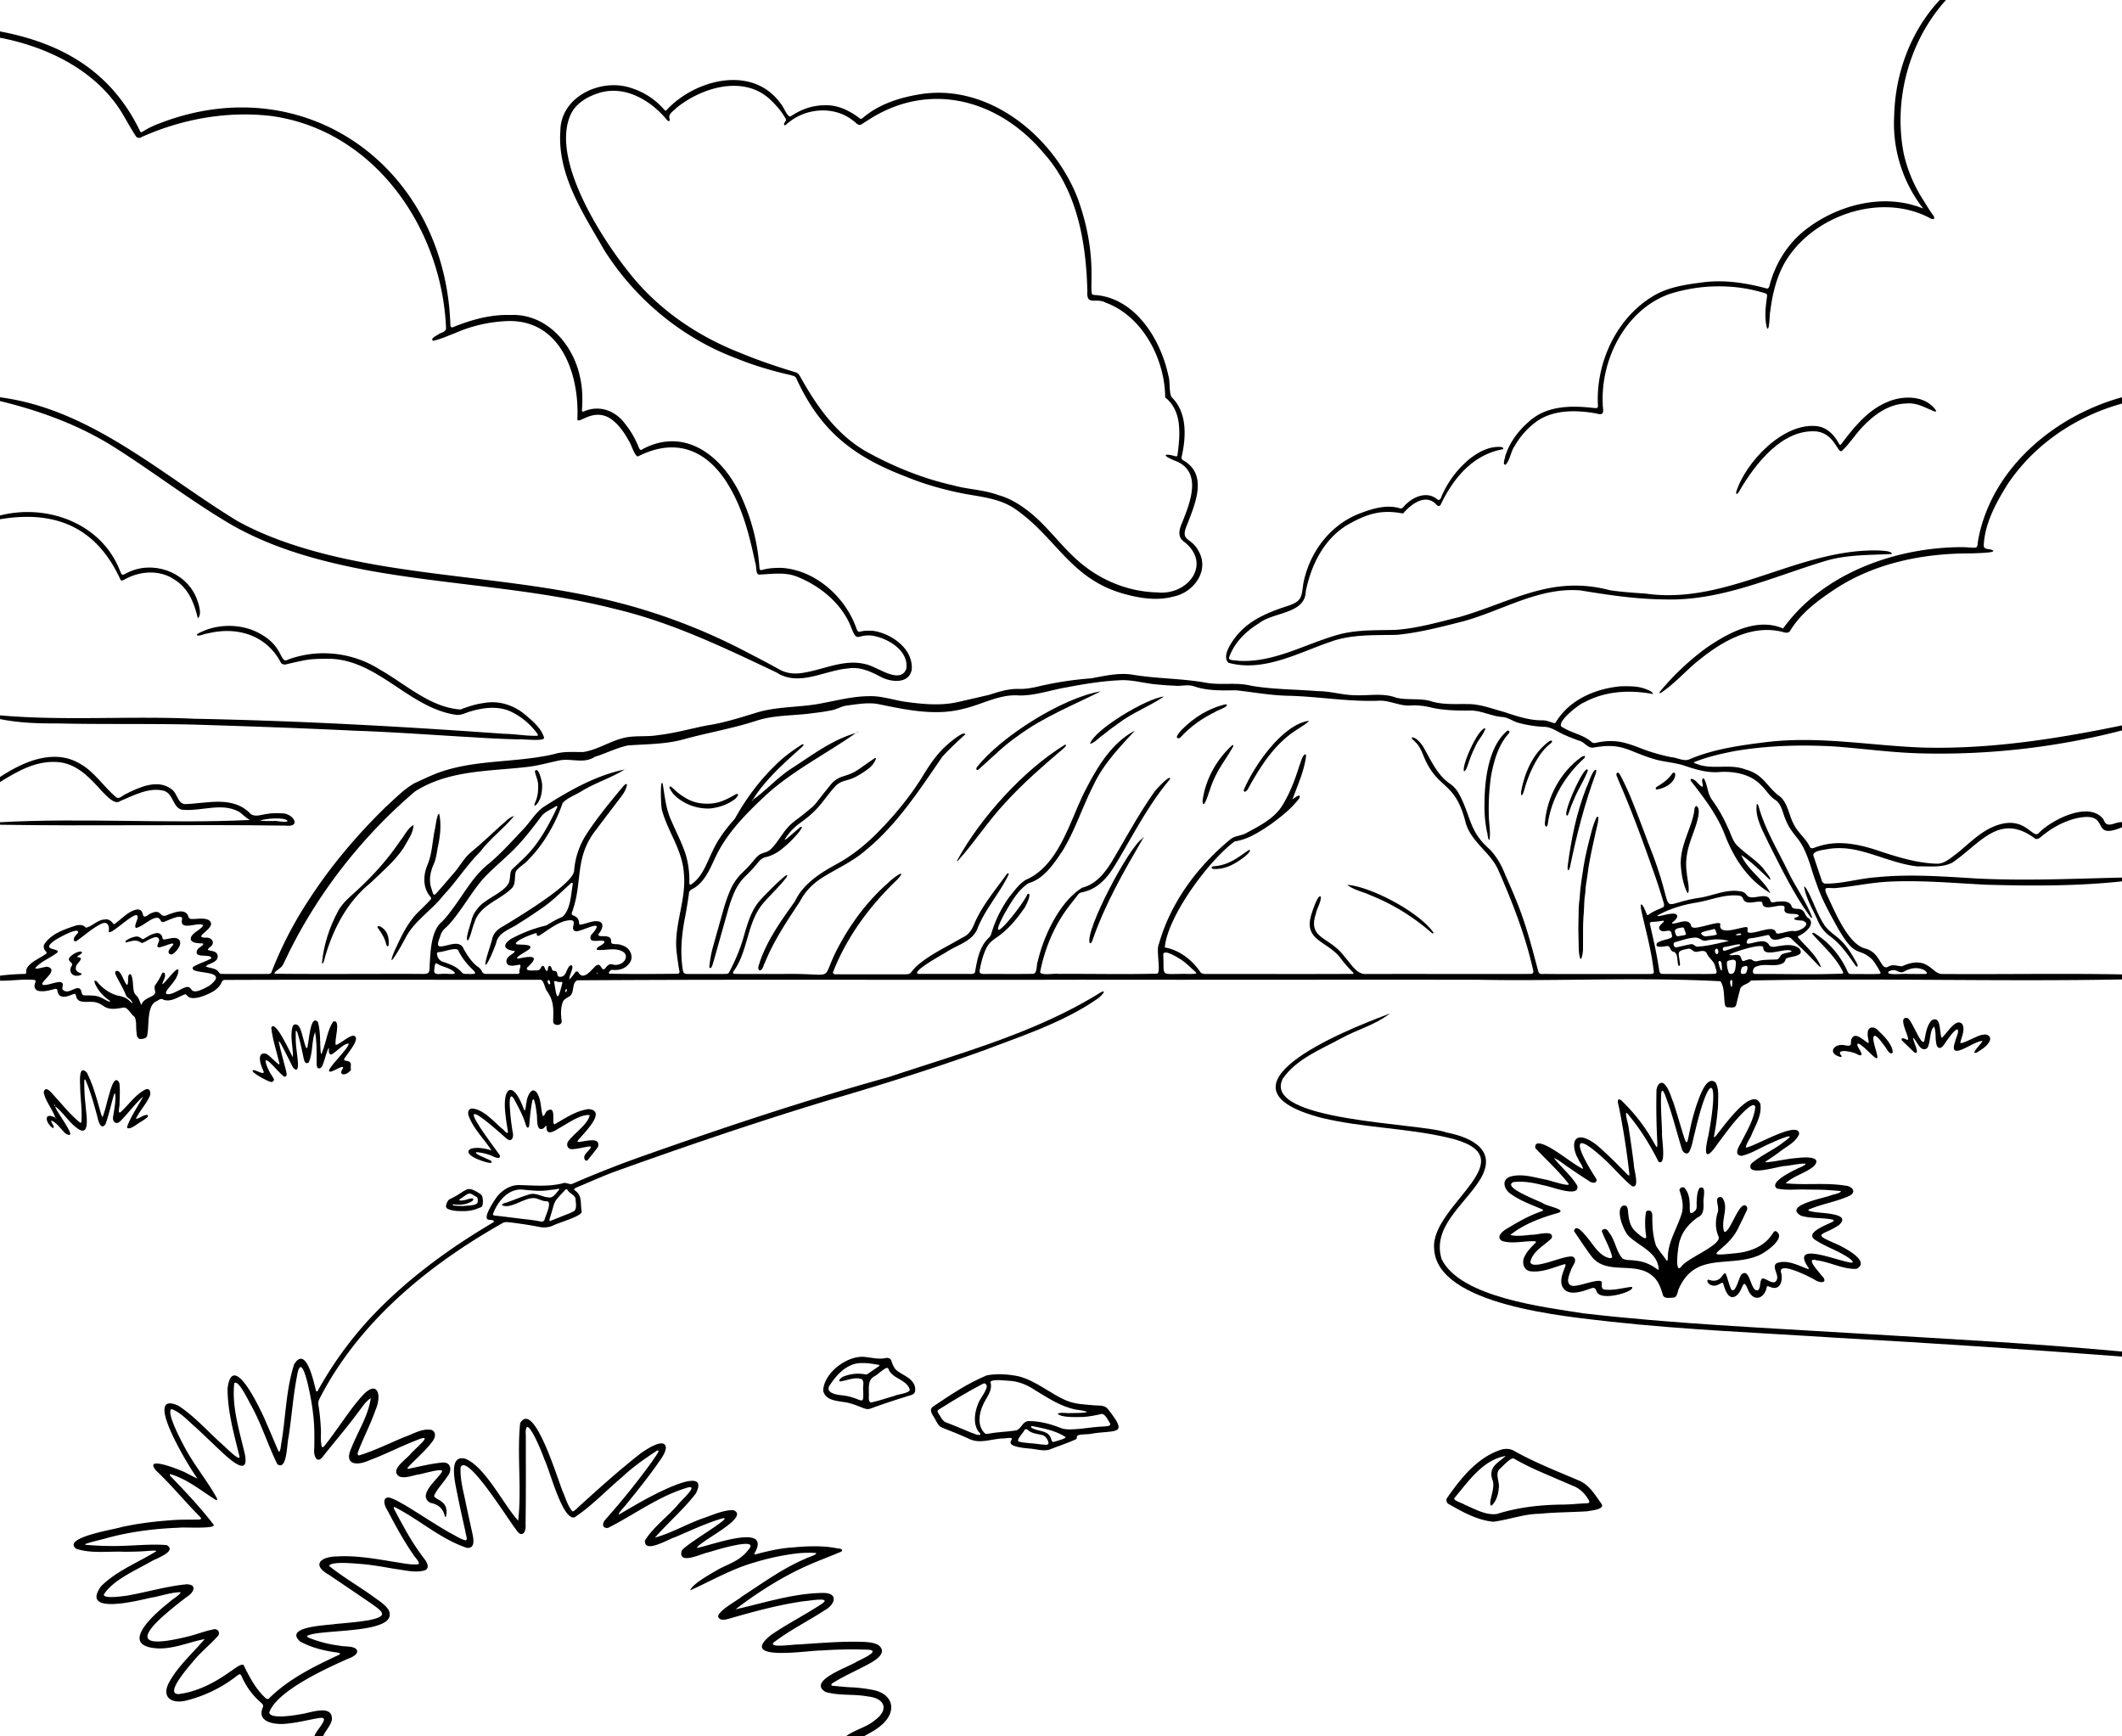 <svg xmlns="http://www.w3.org/2000/svg" viewBox="0 0 3240.72 2651.28"><g id="Layer_2" data-name="Layer 2"><g id="Landscape_Image" data-name="Landscape Image"><path d="M2524.56,1059.82c-35.61-6.65-72.92-4.85-105.37,12.83-8.44,2.81-47.12,33.79-32.1,38.26,13.85,8.75,31.06,11,43.4,22a6.58,6.58,0,0,0,5.33,1.66c30.63-6.91,47.22-.89,75.4,10.17a291.4,291.4,0,0,0,40.59,11.39c8.6.45,19.2,6.58,27.1,3.84,37.71-16.27,78.88-21.85,119.33-26.84,79.28-9.55,158.19,5.44,237.34,8.38,102.73,2.9,205.08-13.18,305.14-33.8v7.68a1112.35,1112.35,0,0,1-304.78,35.07c-44.8-.94-89.19-7.16-133.81-10.58-51.26-2.89-103.26-1.56-153.9,7.19-20.63,4.1-41.38,8.8-60.89,16.73a.78.78,0,0,0,.22,1.4c2.7,1,5.41,1.92,8.12,2.88,22.73,6.79,47.6-1.89,70.18,7,26.35,7,31.55,24.48,49.64,39.09,15.31,9.88,15.88,30.85,24.6,45.63,6.39,12.58,18.4,21.12,24.31,34.23,3.15,3.26,8-.66,11.63-1.24,31.85-11,65.79-3.09,96.58,7.6,27.59,9.07,55.72,17.49,85,18.52,12.38.31,22.24-9.48,31.69-16.32,17.57-14.19,33.65-31.09,54.71-40.12,49.09-21,60.22,21.47,70.09,9.06,19.93-20.09,77.31-49.44,98.56-19.92,5,15.24,17.84,2.59,28.09,3.94v7.68c-50.8,21.24-14.47-25.43-69-13.86-19.88,4.78-38.41,14.78-54,27.93-2.46,2-6,4.93-9.39,3.53-54.49-41-83.7,6.87-126.39,36.21-16.25,8.58-35.93,5.39-53.71,6-30.22-3.45-58.39-16.43-87.75-23.78-15.54-3.91-31.64-5.36-47.51-3-6.05,1.42-24.67,2.51-23.71,10q6.55,19.55,13.17,39.06a5.83,5.83,0,0,0,5.86,4c25.58.18,50.48-7.76,76-9.62,51.27-5.31,102.92-1.31,154.17,1.76,74.1,3.77,148.32.32,222.37-1.39v5.76c-68.6,7.44-138,7.06-207,5.19-49.82-2.48-99.54-7.2-149.5-4.71-26.83,1.36-53.23,7.13-79.92,9.69-12.9,1.36-22.16-5.26-13.17,13,11.17,23.41,31.71,74.17,58.33,79.69,23.66,6.88,22.22,35.06,34.9,27,6.9-3.8,13.62-.06,20.6-.23,11.81-5.74,26.8-8.78,38.48-1.18,7.09,3.89,12.7,11.8,20.94,13,92.08.73,184.29-1.08,276.31.66v7.67c-188.57,3.47-378.61-2.31-566.91,1.64-4,5.8-12.67,5.81-15.93,11.75-2.37,8.63-4.55,17.31-6.66,26-1.89,5.18-8.61,2.85-12.89,3.25a4.55,4.55,0,0,1-4-3.62c-2.34-11.89,0-25.88-7.08-36.25-120.9-6.44-245.68,0-367.88-2.25-202.85-.32-405.69.23-608.54-.09-256.15.63-514-.76-769.29.9-8.85,3.77-4,18.63-11.33,24-4.42,3.06-10.13,5-11.39,10.91-2.9,9.06-2.4,18.27-1.1,27.54.38,7.19-12.75,7.9-13.09.4.4-18,1.74-30.27-9.06-45.88-3.92-4.33-4.86-18.3-10.92-17.78-160.61.2-321.23-.4-481.83.23a5.19,5.19,0,0,0-4.33,3.33c-2.49,6.24-7.22,10.41-12.68,14-10.64,6.27-33,15.65-40,6.79-.94-1.2-2.26-2.69-3.92-2-10.31,4-21.19,12.31-32.54,8-3.81-3-7.67,1.29-11.22,2.72-14.31,7.25-10.22,37.1-13.35,51-.16,5.26-6,6.31-10.22,6.36-4.54.22-6.21-5.38-6-9.27-1.54-7.92.54-17.32-3.14-24.47-5.76-3.81-10.12-15-17-14.25-9.5,1.68-20.3,3.93-29-1.36-5.71-4.14-12.13-7.48-19.39-7.32-8.49-.56-21.6,2.49-23.79-8.38-.56-1.68-.68-4.37-3.19-3.82-6.28,1.92-12.7,5.89-19.34,3.79-4.44-1.16-5.82-5.71-6.29-9.8a2.7,2.7,0,0,0-3-1.71c-8.65,2.12-17.45,5.08-26.39,3-3.28-.79-6-4.72-5.4-8.08.38-2.19,1.1-4.32,1.66-6.48.17-.66-.93-1.93-1.7-2-1-.08-1.91-.23-2.86-.23-16.66-1.09-33.25,1.7-49.77,1.38v-7.67a346.78,346.78,0,0,1,38.18-2.68,2.24,2.24,0,0,0,1.8-2.8c-1.75-12.38,22-21.42,30.32-28a2,2,0,0,0,.64-2.5c-3.36-3.07-5.62-7.66-3.33-12,10.24-15.92,30.34-22.68,47.56-28.43,5.61-1.56,11.88-1.7,15.85,3.18,9.69-1.93,17.65-12,28.41-12.57,6-1.17,10.34,2,13.68,6.78,2,1.45,4.48-2.45,6.24-3.38,9.14-6.91,18-16.62,29.7-18.63,14.31-1,3.66,18.56,18.62,7.24,21.34-11.41,13.9,8.52,29.32.39,8.41-2.61,22.92-9.29,29.37.1,1.25,2.66,2.08,7,5.79,6.68,8.6.48,18.53-2.35,26.48,1.66,16.28,11.37-28.83,27.35-3.34,26.84,6.46-.19,12.7,5.74,8.22,11.72-1.68,2.7-5.59,3.72-6.13,7,3.88,1.84,9.06,1.27,12.49,4.34,4,3.13,3,9.77-1,12.49-4.27,3.76-11,4.63-14.75,8.4,6.55,3.18,15.89,2.07,20.28,9.36a4.78,4.78,0,0,0,4.08,2.12c22.08.26,44.16,0,66.23.09,3.06-.35,8,1,9.67-2.4a582,582,0,0,1,54.46-106.6c33.92-53.11,74.75-101.75,119.82-145.72,13.92-12.54,27.18-26.6,43.42-36.13,11.58-5.41,23.13-10.94,35-15.61,57.33-21.77,120.29-15.4,179.36-29.37,14.29-4.34,29.15-3,43.84-3.07,20.77-2.93,39.26-15.47,59.54-20.86,17.9-5.2,37-1.77,55.26-5,24.81-2.81,48.91-9.68,73.35-14.56,27-4,52.87-12.44,78.85-20.36,28.7-8.25,58.9-7.52,88.25-12,27.07-4.45,53.74-12.32,81.38-12.52,20.32-.76,39.59,6.81,59.6,9.08,25.86,3.49,52.6,5.63,78.21-.57q22.9-5.22,45.79-10.57c14.66-4.69,29.3-9.39,44.89-9.07,9.34.33,18.49-1.06,27.57-3.1a515.79,515.79,0,0,1,83.27-13c20.32-3.71,41-8.69,61.76-5.86,37.58,6.53,75.92,5.73,113.29,12.46,24.4,4.39,45.2-1.17,69.7,4.73,33.44,5.73,67.56,5.36,101.3,8.2,19.27-.12,38,6.11,57.14,6.22,21,1,42.42-3.87,62.8,3.79,18.07,4.38,37.18-.08,55.1,6,17.4,4.89,35.56,3.44,53.42,3.72,19.39-.32,37.57,7.13,56,12,18.79,6.2,37.75,12.82,57.78,12.81,6.51-.26,12.5,2.39,18.59,4.3a3.38,3.38,0,0,0,2.6-.92c20.55-34.62,60.54-51.8,99.35-55.3,12.77-.28,25.78-.52,37.91,4.07,4.22,1.74,9.72,3.15,11.62,7.7Zm-1378.42,165,1.91-1.94a2.7,2.7,0,0,0,2-1.77c20.24-14.29,37-33.47,57.93-47.13,31.48-20.2,63.14-44.71,99.43-54.67l-.09-.09c-45.45,32-96.44,57.35-137.91,95.21-27.29,25.62-54.89,52.88-72.58,86.22-10.73,20.09-17.74,45.09-39,56.72-3.46,1.37-5.9,3.92-5.75,7.87-1.69,11.06-3.32,22.14-5.42,33.13-5.5,27.18-8.37,55.36-3.8,82.89.67,5.73,3.68,6.1,8.87,6h53.75c2.56-.21,6.48.59,7.86-2.21,9.45-17.84,17.43-36.36,22.74-55.86,5.83-19.88,11.52-40.48,26.12-55.94,1.08-1.75,49.92-51.83,38.29-32.62-10.28,13.13-22.51,24.47-33.49,37-26.57,29.41-23.69,73.56-46.53,105.37-4,5.57,4.54,3.88,7.72,4.28q34.08,0,68.15,0c87.57-1.55,52.79,15.6,85.82-44.59,19.34-35.54,43.79-67.89,74.28-94.61,4.79-5.41,31.43-25.12,14.38-5.37-42.15,39.93-77.68,87.93-98.79,142.27.62,4.23,6.94,2.44,10,2.79q46.55.06,93.1.06c17.79-.14,12.05.91,23-10.92,20.83-19.15,47.15-30.59,71.23-45,10.14-4,15.46-12.93,19.23-22.68,12-27.43,31.66-50.25,48.89-74.43.63-1.36,3.88-1.63,3,.54-13.55,28.27-35.26,52-47.13,81.19-7.24,20.87-31.23,26.12-48,37.31-3.87,2.51-63.56,35.15-38.93,33.39q36.46,0,72.94,0c3.93,0,10,.78,10-4.37,3.05-17.84,6.85-37.65,20.52-50.62a14.67,14.67,0,0,0,4.3-7.32,184.27,184.27,0,0,1,28.12-56.39c7.36-8.93,14.59-19.35,24.64-25.17,50.2-21.9,66.57-88.78,89.3-134.07,18.25-35.75,40.72-74.93,77.44-93.78l-.11-.11c-23.92,25.85-48.49,51.2-63.6,83.58-16.76,32.74-27.79,68.23-46.92,99.76-13.24,19.57-28.3,43.14-52.23,49.91-16.14,10.19-26.83,29.71-36.51,46-34,64,27.75-11.86,34.94-29.6,8.31-2.83-3.78,21.56-6.37,23.78-11.35,16.2-24.41,31.58-40.91,42.74-6.39,4.26-12.43,9.33-15.71,16.43-5,10.39-7.93,21.64-9.92,33-2,7.48,5.66,6.14,10.55,6.24,23.67-.1,47.35.21,71-.15,6.43-.78,4.75-13.59,6.84-18.5,8.73-38.58,33.57-92.14,68.22-113.14,23.11-5.76,37.57-26.6,48.8-46.13,19.5-33,37.84-66.85,59.94-98.26,2-4,26.92-30.42,25.21-21.33-31.31,37-53.64,80.16-78.18,121.72-7.91,13.1-15.67,26.66-27.49,36.68a59.66,59.66,0,0,1-26,13.76c-3,.85-6.55,1.12-8.53,3.86-4.91,6.31-9.88,12.58-14.75,18.92-22.11,29.06-36.32,63.69-43.39,99.34-.69,6.3,23.15,2,27.92,3.16,50.19-.33,100.46.91,150.62-.38,6.47-.69-1.78-36.29,2.6-44.68,17.82-63.7,59-119.1,109.71-160.7,7-5.7,17.17-5,24.78-9.84,20.81-11.17,43.64-22.61,55.59-43.94,10.87-18.13,18.29-38.08,24.59-58.18,2.44-5.17,4.22-16.81,9.58-17.6.84.75.64,2.52.57,3.6-3.14,23-13,44.08-20.8,65.61l-.09-.09c2.53-2,14.34-11.34,10.75-2-12.24,16.06-28.38,28.7-44.64,40.44-16.57,11.11-34.06,22.66-54.23,25.46-39.74,29.5-102.25,114.07-106.64,161.9,21.92,3.81,40.7,18.37,53.43,36.24,2.41,5.09,8,4.19,12.69,4.29,73.59-.08,147.19.23,220.77-.12,1.25.09,1.51-1.26.89-2.06a191.62,191.62,0,0,1-17.91-20c-19.36-28.45-59.48-27.43-45.71-69.56.75-2.72,10.35-32.43,14.21-26,.1,8.66-5.86,16.87-7.56,25.46-13.22,39.78,21.5,34.41,44.61,67,9,9.51,17.73,26.69,32.61,25.29,83.51-.24,167,.16,250.53-.09,1.45-.23,3.51-.31,4-2a6.59,6.59,0,0,0,0-3.76c-11.68-52.24-31-102.21-52.49-151.09-11.61-28.68-42.57-44.13-50.76-74.77-16.11-63.65-41.31-48.65-63-98.5-3.69-8.84-6.91-18.14-14.35-24.63-1.19-2-6.05-4.08-4.21-6.62,6.86.91,11.84,7.57,15.88,12.76,12.56,21.13,21.73,44.81,43.09,59a43,43,0,0,1,11.94,13.59c18.91,33.21,14.86,57.26,47.19,85.39,10.8,11.13,18.43,24.56,24,39,10.42,23.36,20.65,46.83,28.65,71.16,8.64,25.45,15.12,51.53,22.17,77.44,1.92,5,8.89,2.43,13.07,3.13,52.79,0,105.59.12,158.38,0,1.94,0,4-.3,4.79-2.29-3.05-29.66-11-59.11-17.72-88.24-5.82-23.86.62-17.77,6.89-.53a1.68,1.68,0,0,0,2.35.85c6.59-5.22,14.49-8,22.07-11.45,2.87-1.48,2.09-5.1,1.22-7.68-3.61-12.27-7.53-24.45-11.65-36.56-17.76-50.69-35.88-101.34-57.54-150.52-.39-3.14-5.52-9.14-1-11,2.84,0,3.37,3.47,4.85,5.28a411.63,411.63,0,0,1,17.2,37.48c8.85,22,17.19,44.1,25.43,66.29,47.07,117.67,5.93,92.59,78.27,81.89,20.13-3.15,39.14-13,60.11-10,4.61.34,8.88,2,11.42,6.1,7.61,10.21,32-7.71,36.21,9.11,2.16,3.73,7.21.67,10.62.87,8-.69,19.66-1.82,22,8.09,3.7,4.73,11.36,1,15.94,5,4.81,3.19,4.43,9.76,10.08,12.26,10.8,10.35-8.1,23.92-16.4,27.28-1.4,1.76,1.74,3.84,2.83,5.28,11.4,12.76,25.75,25.25,31.83,41.26-.1.65-1.52.33-2.43-.6-7-7-13.66-14.38-20.73-21.33-6.86-6.72-13.91-13.23-20.9-19.81a9,9,0,0,0-10.34-2.8c-6.63,1.47-18.42,7.33-23-.63-1.59-3.58-2.26-3.42-6-2.62-8.43,1.81-16.82,3.9-25.45,4.67-2.54.44-4,3.23-4.44,5.63-.16,1.17,1.19,2.64,2.31,2.42,10.49-.79,26.35-9.36,32.48,2.82,4,3.83,10.66,1,15.62.66,9.92-1.57,21.12-2.9,29.61,3.52,10.07,11.68-10.92,12.21-18.22,15a3.82,3.82,0,0,0-2.59,2.61c-.85,3.48-3.32,5.25-6.52,6.4-11.86,4.35-24.9-1.08-36.92,3.6a7.54,7.54,0,0,0-6.1,6.5c-.64,3.38.6,5.1,3.73,5.19,44.36-.36,89.16,1.24,133.29-.58,1.6-1.48-.15-3.56-.81-5.09-11.2-21.56-29.69-37.48-45.46-55.46-1.08-2.06,2-2.12,3-1.22a123.71,123.71,0,0,1,27.91,23.28,136.77,136.77,0,0,1,21.59,32.73c.68,1.45,1.31,2.92,2.12,4.29,1.27,2.44,4.63,2,7,2.11,13.74-.2,27.53.46,41.24-.28a1.66,1.66,0,0,0,1.05-2.27A136.94,136.94,0,0,0,2860,1466c-22.36-22-25.25.81-54.41-50.91-11.81-21.27-23.65-42.54-31.42-65.68-9-23.39-13.4-49.44-29.25-69.49-6.6-8.25-13.26-16.56-17.1-26.51-5.25-10.47-6.22-24.82-16.42-31.84-9.12-5.58-14.23-15.44-21.94-22.63-15.61-16.51-40-21.28-61.92-20.19-18.82,2-36.77-3.44-54.4-9.32-15.75-5.45-32.73-5.66-48.62-10.81-40.36-12.34-46.66-24.84-91.53-17-8.75,1-13.36-9.1-21.76-10.68-6.89-2.54-13.81-5.09-20.49-8.16-11.15-4.33-21.23-13.22-33.63-12.92a175.68,175.68,0,0,1-36.89-5.8c-8.83-1.91-16.07-8.18-25.13-9.15-17-1-32.57-10.07-49.7-9.9-19.75.18-39.86-.13-59.18-4.45a107.58,107.58,0,0,0-29.44-3.44c-17.45,2.21-32.85-7.56-50-7.16-46.2,2-91.78-6.22-137.87-7.49-27.25-.36-54.07-5.42-81-8.36-21.29.18-43.21,1.08-63.67-5.86-9.83-3.73-20.26,0-30.45-1.2q-12.94-.45-25.83-1.8c-17.89-1.22-35.31-6.68-53.23-6.67-28.74.89-57.28,5.58-85.5,10.94-24.2,4-47.92,12.8-72.63,12.46-30.13-2.41-56.7,13.85-85.26,20.38-43.61,11.46-88.74,1.2-131.85-7.56-15.33-2.17-30.63.51-45.81,2.53-8.72.9-16,6.27-24.68,7.45-8.78,1.77-17.65,3.09-26.54,4.06-28.72,4.26-58.41,2.59-86.35,11.43-37.09,12.23-75.69,18.56-113.29,29-27.37,7.41-55.76,6.9-83.72,9-17.61,3.68-33.62,12.21-50.76,17.42-16.88,11.35-37,1.43-55.31,5.75-16.56,3.48-32.92,8.26-49.81,9.91-57.53,6.57-119.12,4.73-169.62,37.38-78.72,67-145.05,151-191.31,243.58-2.27,4.59-4.41,9.24-6.67,13.83-4.87,9.87-3.35,8.56-12.32,15.44-1.32,1.29-3.35,2.22-4,4a1.16,1.16,0,0,0,.87,1.37c74.22.69,148.45,0,222.68.23,12,.49,13.47-1,13.28-12.43,1.32-20.15,1.75-50.66,16.82-65.46,6.42-5.84,11.74-12.66,16.85-19.64,18.42-24,32.58-51.91,56.83-70.86,19.38-16.22,36.14-35.34,53.6-53.56,9.66-10.54,17.32-23.33,28.63-32.17,38.42-24.67,80.46-48.91,125.36-58.08l-.1-.12c-20.37,13-44.8,20.34-65.71,33.13-9.48,6.11-21.38,9.9-29.11,18.13a246,246,0,0,1-25.88,53.38,195.3,195.3,0,0,1-26.25,33c-4.79,6.61-18.54,13.4-19.88,20.13-1.64,7.85.47,17.56-5.64,23.68-18.54,18.69-49,25.35-57.28,53-3.46,8.52-4.84,18.06-9.11,26.15-7.15,4,5.06-28.69,5.22-31.8a43.58,43.58,0,0,1,8.66-15.88c11.55-16.82,48.65-26.73,49.32-45.63,1.11-5.14.18-11.4,4.37-15.32,6.51-6.15,13.06-12.26,19.44-18.54,21.39-21.34,35.85-48.34,48.64-75.41.84-1.32-.41-2.65-1.74-1.79-7,4.81-15.79,7.75-21.46,14.24-16,21.25-32,42.46-51.78,60.34-11.58,11-23.8,21.39-34.93,32.88-16.38,17.58-28.34,38.67-42.82,57.76-5.63,7.77-11.64,15.26-18.91,21.63a23.08,23.08,0,0,0-6.28,9.51c-.93,4.48-8.5,18.38-.13,17.75,12-.38,29.87-11.37,35.75,4.82,5.73,9.45,11.78,19.45,20.85,26a17.7,17.7,0,0,1,6.82,7.84c1.32,2.79,4.47,3.52,7.32,3.33q22.56,0,45.11,0c1.53.09,4.62-.16,4.85-2.06-1.85-3.56,4-11.85-.27-12-4.72.64-9.44,2.06-14.23,1.27-7-1.19-7.18-9.23-2.38-13.22,2.1-3,9.12-5.54,9.62-8.91-23.53-2.82-15.45-14.75.82-22a212.56,212.56,0,0,1,47.53-17.19,149.58,149.58,0,0,1,24.46-13.15c12.53-11.31,12.8-34.21,15.65-50.11.22-1.65-1.1-2.22-2.33-1.52-15,13.45-29.1,28-45.89,39.24-11.07,7.61-22.17,15.17-33.67,22.14-12.1,9-30.9,13-34.92,29.31-.51,3.68-15.87,41.18-16.85,33.11,2-12.82,7.26-25.19,10.47-37.82,1.84-9.7,9.22-15.91,17.57-20.26,21.27-13.11,103.66-62,107.61-83.54a119.59,119.59,0,0,1,18.95-56.7c15.66-24.18,34-46.47,52.35-68.6,2.28-2.63,8.91-11.72,9.5-6.22a44.61,44.61,0,0,1-7.36,15.49c-12.91,17.11-26,34.1-38.8,51.26-35.54,44.18-20.36,80.62-38,127.83-2.34,7.2,10.95,1.73,11.09,17.4a1.35,1.35,0,0,0,1.48,1c9.45-1,18.34-6.52,28.07-5,10.42,2.22,4.88,13.92.16,19.24-2.42,7.65,18.61-2.06,19.2,10.64-1.24,7.61,9.2,3,16.34,6.67,12.33,2.91,19.91,18.15,10.7,28.37-6.4,8-16.05,10.28-25.91,9.08-1.85.46-6.43,4.11-3.87,5.9,34.77.73,69.76.46,104.55.11a3,3,0,0,0,2.55-3.41c-1.75-8.78-2.94-17.64-4-26.54-6.24-42.34,15.66-83.19,10.45-125.49-2.57-33.78-24.12-61.67-33-93.67-1.93-3.13-3.39-50,.81-41.36,3.37,19.23,4.81,38.78,13.25,56.75,5.91,13.82,12.77,27.21,18.22,41.23,7,17.09,9.67,35.08,9.3,53.47-.09,1.44.54,3.93,2.44,2.86,17.29-11.38,23.83-32.17,32.49-49.93,8.38-18.82,20.84-35.22,34.48-50.52,16.45-29.61,36.53-57,60.91-80.84,12.21-12.41,26.07-22.6,40.58-32,1-.42,2.41-1.52,3.4-.64.66,1.09-1,2.29-1.54,3.08-5,4.54-9.9,9.08-15,13.5-22.1,20.3-45,42-60.61,67.52-1.73.77-2.09,2.87-3.74,3.89ZM869.62,1495.45a65.27,65.27,0,0,0,9.06-11c.75-1.17,3.5-1.32,4.32-.26,7.67,14.79,20.07-3.28,27.1-9.53,8.68-6.15,7.85,10.58,14.2,4,9.16-12.09,10.48-2.36,21.08-6.11,9.74-2.35,15.55-14.87,4.61-20-12-6-26.36-.55-38.62-2.16-.6-5.59,10.65-6.83,11.87-12.4-3.28-5.05-26,5-20.81-9.72,24.81-27.69-8.71-7.9-22.06-6.08-14.77-2,9.66-22.68-18.79-15.44-13.13,4.27-24.16,13-35.65,20.4-3.47,2.7-7,3-6.21-2.56l.07.07c-4.3.51-36.23,12.51-31.44,17.15,4,1.41,24.6-.9,21.33,5.89-1.3,3.67-25.1,14.06-19,16.31,16.63-3.62,37.29-7.07,14.67,13.16-4.43,6.73,11.37,4.41,14.76,4.62,3.74.21,5.42-2.68,6.81-5.65,5.46-5.36,5.29,9.65,9.34,5.85.51-2.14.52-4.42,1.59-6.38,3.31-2.64,4.64,3.36,5.52,5.51.74,1.6,2.75,1.26,4.17,1.63,5.45.51,1.82,8.44,6.94,8.82,11,1,9.78-12.46,16.48-17.46,8.72-1.37-3.14,16.73-1.24,21.55-.35.37-.71.74-1.06,1.12l.49.31C869.33,1496.48,869.48,1496,869.62,1495.45Zm-622,7.71c4.76-1.89,23.05-28.47,24.87-21.86.14,17.27-25,32.66-17.66,36.77,7.1.84,13.51-3.72,19.76-6.46,27.91-15.67,4.44,16.7,45.07-6.39,35.4-26.82-33.68-15.47-24.6-28.73,8.4-5.25,18.17-7.85,26.88-12.56a1.37,1.37,0,0,0,.73-1.64c-3.12-6.28-28.75,2.12-20.88-12.63,1.32-2.48,10.73-6.67,8.1-9-6.82-.34-22.73-.05-17.44-11.06,4.48-6.94,14-9.71,18-16.77-7.79-6-37.76,10.88-32.17-10.45-1.83-7.5-23.61,4.27-28.74,5.61-6.51,1.12-2.57-11.16-16.82-4.62-8.4,4-16.18,11.46-24.93,13.69-3.81-2.56,2.43-11.78,2.35-16.14.34-1.38-.48-3.69-2.14-3.56-8.61.19-40.15,31.62-41.95,25.23,1.46-9.88-2.34-17-12.8-11.16-13.48,6.83-24.48,17.4-36.92,25.8a2.52,2.52,0,0,1-3.6-1.89c-.47-4.7,4.23-7.63,6.48-11.26,2.44-10.19-33.51,10-36.76,12.75-21.12,15.48,10,10.35,5.23,17.66-10.74,8.35-24.54,13.15-33.63,23.48-.69,3.55,15.92-2.6,18.82-1.61,15.69,4.67-5.46,18.37-8.35,25.56-.38,7.1,24.59-5.29,29.39-1.63,5.53,2.93-2.85,10.19,4.52,12.73,7.72,4.56,19.74-9.57,24.83-1.65,1.49,2.76,1.07,8.09,5,8.53,9.24.48,18.82-.73,27.19,4,1.75.39,13.84,8.54,12.48,4.42-10-6.77-18.07-15.21-22.88-26.46-2.58-5.78,1.86-5.32,4.35-1.34,7.65,9,18.54,16.56,30,19.7,6.59,1.18,13.31,3,18.16,7.92,9,8.87,3.19-1.64-1.61-4.07a12.38,12.38,0,0,1-4-5.3c-4.16-10.42-10.28-19.86-15.08-30-3.64-7.49,4-8.34,7.07-2.23,2.53,1.71,10.33,24.87,11.34,14.69.85-3.11-1-15.24,4.35-13.45,4.17,6.89,2.87,15.64,4.35,23.34a14.13,14.13,0,0,0,3.77,8.62c4.57,4,5.47,9.9,8.19,15,3.4-12.3,20.89-11.51,21.17-19.79-.53-3.67-2.32-7.83.21-11.13a99.87,99.87,0,0,0,9.72-16.51c1.13-2.94,4.62-3.08,4.87.44,1.08,5.72-3.5,10.1-4.09,15.55l-.44.24Zm2379.5-91h0c-2.21,17.12,30.55,3.69,39.54,3.5,5.19.23-.18,7.07,3.49,8.28,11,3.1,39.45-13.64,42.34.65,2.16,3.69,19.79-4.38,27.86-2.79,7.8.86,27.79-10.82,12.69-15.84-2.38-.78-15,.23-12.35-4.35,2.14-1,5.63-.8,6.37-3.5-3-5.33-21.34,1-21.94-8.78.05-2,1.24-5-1.31-5.92-8.37-2.85-30.3,8.32-32.22-3.55,0-1.24-.66-2.79-1.89-2.86-9.22-1.53-24.33,6.64-28.17-5.88-1.27-2.29-3.94-3.34-6.43-3.59-23-2.23-44.51,7.92-66.8,11.14-19.64,3.33-39.47,9.56-56.86,19.14-.68,1.09,1.09,1.09,1.71,1.09,8.16-1.12,16.25-4.44,24.55-3.59,8.66,2.69.4,10.25-3.63,13.22a1.06,1.06,0,0,0,.84,1.85c8.32-.37,22.37-8.48,27.27,1.53.58,1.71.87,4.13,3.09,4.34C2592.45,1419.43,2630.57,1403.54,2627.14,1412.17Zm-48.64,75.11h0c13.73-.16,27.49.4,41.21-.32,4.39-1.89.06-7.79-.21-11.17-1.55-7.8-9-12.07-12.41-19-2.63-6.89-9.29-4.32-14.89-3.49-6.61,1.34-7.9-4.57-12.93-4.74-20.83,3.79-15.24,5.17-13.61,23.09.71,1.59-1.36,5.06-2.44,2.4-2.17-6.13-.25-16.71-6.16-20.34-7.93-1.22-4.7-9-10.94-9.09-4.32.28-20.31,4.3-15.37-4.62,6.29-4.38,14.49-4.78,21.4-8,2.9-1.58.58-5.4.45-7.9-2.58-6.32-11.09.19-15.75-2.92-10.23-6.2,8.59-13.89,3.2-15.26a142.1,142.1,0,0,1-18.07,1.9,2.9,2.9,0,0,0-2.4,2.54c5,22.08,10.29,44.15,13.58,66.6,1.12,3.54.15,9.68,5.08,10.2C2551.65,1487.48,2565.08,1487.2,2578.5,1487.28Zm158-34.72c-7.67-7-43,11.29-43.65-5.23,1.54-8.93-48.15,7.23-51.66,10.61,2.91,1.78,8.22-.29,11.85.3,8.26-.45,4.62,11.36,10.9,9,14.68-5.66,9.06.64,18.91.79,9.61-3,19.56-2.27,29.48-2.91,5.93.56,5.55-7.12,10.69-8.38C2727.23,1454.7,2732.53,1455.07,2736.46,1452.56ZM1804,1487.21c7.45-.37,15.56.68,22.7-.65a1.31,1.31,0,0,0-.27-1.73c-7.6-6.79-14.72-14.23-23.28-19.84-4.13-2.51-24.84-15.9-26.62-8C1778.21,1491.1,1771.37,1487.28,1804,1487.21Zm-1087.74,0v.18c22.94.13-1.67-5.21-16.61-36.58-4.16-4.82-23.24,3.47-30.45,3.09a2.88,2.88,0,0,0-1.82,2,13.62,13.62,0,0,0,11.24,13.45c9.39,3.38,19.61,7.2,26.14,15C707.51,1488.16,712.26,1487,716.29,1487.18Zm1870.38-55.31c-9,.55-20,4.59-29,7a3.21,3.21,0,0,0-1.74,3.09c.16,2.89,2.06,5.27,4.76,4.57,7.15-1.57,14.26-3.36,21.46-4.71,4.17-1.11,6.52,4,10.49,3.71,16.07-.92,32.13-5.38,47.64-8.6-11.62-3.61-24-3-35.83-.39C2597.68,1436.79,2595.79,1430.74,2586.67,1431.87Zm325.9,55.4c9.59-.06,19.18.16,28.76-.12.73,0,1.34-.38,1.4-1-.75-4.29-6.59-6.2-10.33-7.11-9-2-17.85.45-25.64,5.19-8.64,2.36-10.55-6.64-21.93-1C2877.19,1490.21,2909.33,1486.34,2912.57,1487.27Zm-2232.45-.17v0c2.52-.71,18,2.2,13.66-2.9-7.75-7-18.58-7.62-27.15-13.18-3.24-.73-3.1,9.21-3.57,11.6C663.13,1490.5,675.09,1486,680.12,1487.1Zm1970.83-15c1.53-9.07-6.66-6.75-12.2-4.78-3.27,1.58,0,15.24,1.58,18.1.83,1.92,3.35,1.7,5.11,1.59C2650.36,1485.35,2650.62,1476.3,2651,1472.06ZM2606,1429.77c1.69-.38,17.61-1.25,16.05-3.86-1.88-2.19-1.21-7.51-4.84-7.3-2.88,1.67-21.46,3.84-19.16,7.47C2600.72,1428.46,2601.31,1429.9,2606,1429.77ZM846.21,1498.59c4,26,5.15,33.3,12.57,2.38.26-1-.53-1.81-1.74-1.65C853.06,1500.74,847.6,1496.89,846.21,1498.59Zm1716.47-68.87c15.6-3,13,0,9.12-12.35-.11-.61-1.66-1.3-2.42-1.15-5.34,1-14,1.39-10.72,8.94C2559.24,1427.16,2560.12,1429.79,2562.68,1429.72Zm70.45,22.31c7.66-1.92,15-5.28,22.75-7.24.79-.36,1.71-1.09,1.71-2-.41-2.78-20,3.34-23.78,3.19C2630.74,1446.18,2629.92,1451.09,2633.13,1452Zm28.67,35.14c2.53.23,4.77-.54,5.56-3,.75-2.87,3.53-9.07-1.5-9.18-2.62.62-5.94,1.41-6.47,4.52S2656.89,1487.49,2661.8,1487.17Zm-32.14-11.38c-.69-2.38.47-7.73-3.47-8.33a1.74,1.74,0,0,0-1.86,1.65C2625,1474.13,2630.5,1491.19,2629.66,1475.79Zm-5.27-22.52c-.29-2.79-1.91-6.73-4.8-3.37C2617.35,1454.4,2623.34,1461.2,2624.39,1453.27Zm21.38,46.27v.29c.23-1.61-.24-3.46-2.05-3.14-2.93,1.09-.77,9.35,1,10.68C2645.5,1505,2645.19,1504,2645.77,1499.54Zm8.12-71.52c1,0,7,.16,4.67-2.41a11.34,11.34,0,0,0-7.93,2C2651.71,1428.3,2652.31,1428,2653.89,1428ZM840.37,1501.91c-.32-1.47-.3-3.71-1.73-4.84C833.59,1494.68,838,1506.91,840.37,1501.91Zm25.25,10.84c.38-6.6-3.62.79-1.73,2.22C865.14,1515.39,865.31,1513.12,865.62,1512.75Zm46.23-27.42c-1,.56-.36,2.05.64,1.13C912.93,1485.9,912.51,1485.42,911.85,1485.33Zm1729-56,.32-.19h-.63Zm-29.1,22,.52.06-.2-.64Z"/><path d="M1292.06,2651.28c13.49-10.07,31.79-13.72,44.89-25.13,21.31-16,13.87-33.1-11.56-35.61-21.3-4.1-43.84-.75-64.69-6.89-28.19-17,35.61-38.15,47-45.81,6.37-3.58,38.71-17.25,18.21-18.71a671.2,671.2,0,0,0-71.91,1.23c-18.1-.49-129.3,18.17-76.14-23.94,24.26-16.68,50.68-29.92,75.28-46.08,21.59-13.33-19.47-5.33-25.76-5.25-39,5.59-77,16-114.76,26.91-4.57,1.12-10.86,2.9-14.55-1-8.23-7.95,28.54-27.09,34.61-32.8,31.59-20.54,62.28-43,97.11-57.89,4.72-2.65,18.17-6,16.57-8.79a165.82,165.82,0,0,0-34.41,1.22,370.77,370.77,0,0,0-59.86,13.21c-34.36,9.6-66.19,28.3-98.13,42.56,4.39-10.88,33.2-26.13,44.54-32.82,17.84-9.13,32-12.8,45-29.8,17.77-20.44-55.85,2.83-62.12,4.69-9.23,1.44-45.22,19.72-40.56-1.54.32-8.14,84.46-55.19,62.13-50.39-24.86,7.42-48.33,18.59-72.16,28.7-9.1,2.32-47.74,26.3-45.73,4.82,13-20.66,34-35.65,50-54.11,4.09-6.07,36.51-34.15,11.8-25.51-42.39,13.27-78.4,40.37-117.59,60.25-3.19,1.2-7.88-.08-8.22-4-.19-6.29,5.89-10.47,9.35-15.09,23.3-26.35,45.21-54,65.82-82.48,2.1-3.77,14.71-19.18,7-16-18.43,12.15-36.6,24.74-52.72,39.92-24.35,20.5-46.61,44.35-73.14,61.91-18.63,4.7-38.17-73.79-46.32-89.43-3-9.74-30.55-76.38-28-35.21,0,45.11.29,90.22-.39,135.33,1.28,13.15-6.51,21.63-14.86,7.38-9.38-10.66-75.07-118.12-84.4-94.34-1,19.22,4.84,38,8.43,56.74,3.14,14.36,6.19,28.75,9.42,43.09,1.72,8.47,5.36,24.37-8.24,23-40-13.26-72.53-43.14-109.91-62.13-1.54-.85-2,.76-1.61,2,5.66,11.07,11.77,22,17.78,32.91A381.73,381.73,0,0,0,646.94,2379c4.37,5.17,10.77,15.33,1.52,19.11-14.93,4-30.63-.58-45.62-2.4-18.27-3.17-36.55-6.49-55.05-7.79-10.17-.75-41.65-3.69-45.3,3.13,21,17.09,45.45,31,67.57,47,8.3,6.24,18,11.73,23.62,20.75,16.73,36.88-102.52,28.34-123.8,38.76-1.92,1.06.07,2.71,1.39,3.17a184.75,184.75,0,0,0,47.21,12.23c8,1.81,17.07.14,24.36,4.2,8.28,7.25-5,13.58-11,15.65-32.73,14.49-108.77,48.88-120.57,82,.68,11.09,40,4.29,47.83,2.79,13.26-1.43,49.49-16.35,47.72,8.42-1.85,9.57-9.79,16.49-13.41,25.25H480c3.48-8.82,11.42-15.56,14.7-24.56.73-4.68-5.18-3.43-8-3.17-15.43,2.61-30.65,6.65-46.23,8.22-16,2.58-49.12.06-39.34-23.85,1.51-3.13.62-5.21-2-7.42a110.72,110.72,0,0,1-28.79-37.89c-3.1-7.29-3.6-7.51-9.7-2.66a207.25,207.25,0,0,1-76.32,36.87c-23.45,5.66-38.8-6-25.19-29.32,13.75-24.47,36-43.79,53.38-64.57-23.32,4.44-47.14,15.28-71.87,14.2-61.29-3.66-4-53.34,17.65-70.3,3.39-3.88,17.3-11.61,17.51-15.44-14.85,0-30.11,6-45,8.27-18.82,4.21-108.65,27.41-76.57-17.25,23.76-23.91,56.57-36.26,84.52-53.69-1.11-1.81-7.55-.42-9.85-.67-12.76,1.27-25.55,1.45-38.34,1.55-24.57-1.16-50.65,3.22-74.28-4.61-22.07-17.26,59-29.5,68.83-33,25.61-5.77,51.67-8.77,77.81-10.68,14-1.09,28.15-.53,42.19-1,2.42-.06,2.34-2.53.48-4-23-23.09-43.64-48.56-67.41-70.91-18-21.68,28.59-3.72,35.62-.81,9.67,3.45,18.31,9.2,27.71,13.08l.2.23c-10.18-12.84-87-137.56-29.2-111.31,24.93,16.37,44.74,39.14,66.84,58.93,2.09,1.26,29.8,30,26.18,17.48-8.31-33.74-18-67.69-18-102.7,7.65-61.5,53.15,37.37,59.76,53.77,5.92,13.46,11.58,27,17.35,40.57,3.4,7.86,4.48-8.92,5.07-11.17,6.79-39.9,7-81.3,19.48-120,18.2-30,30.06,27,33.29,39.89.35,1.22,1.9,2.05,2.68.62a566.09,566.09,0,0,1,77.51-108.16C617.74,1956,684,1907.49,753.86,1866.26c1.93-4.14-6.38-3.07-8.68-4-7.94-3.33,10.35-30.19,13.93-35,8.12-10.12,20.41-17.85,33.69-17.64,22.29.52,45,2.9,66.84-2.76,5.22-2.1,9.88,3,14.91.63q57.19-24.87,116.14-45.32c121.2-42.85,243.21-83.25,367.08-117.63,109.86-36.72,224.35-67.4,323.35-129.24,11.75-5.47-1.92,8.08-5,9.8-52.16,36.09-113.57,56-172.38,78.46-78.29,28.07-157.6,53-237.37,76.22-109.88,33.16-218.58,70.26-326.56,109-19.81,7.27-39,16.09-58.51,24.15-1.43.84-5.06,1.85-4.3,4.11,13,8.78,8.88,19.37,11.29,32.71,2.26,7.17-37.47,17.85-44.23,22a35.07,35.07,0,0,1-20.69,1.72c-14.11-2.76-28.35-4.87-42.61-6.67-10.87-1.12-9.81-1.1-18.19,3.67-96.69,55.35-187.35,126.88-248.79,220.95q-12.39,18.86-22.88,38.85c-2.37,4.81-5.92,9.59-4.58,15.22a314,314,0,0,1,3.51,33.37c1,10-1,20.87,1.76,30.46,1.4,1.87,3.43-1.18,4.47-2.11,7-8.73,13.47-17.88,20-27,11.66-16,22.69-32.59,35.92-47.39,24.25-27.87,32-3.27,21.32,20.76-7.5,21.47-18.14,41.62-26.25,62.83-.82,2.12-2,5.87,1.45,6,23.77-7.29,46.27-18.61,69.26-28.09,13-4.43,27-13.54,41-10.83,7.73,2.81,6.23,11.65,2.15,16.92-10.82,15.06-25.59,26.85-38.1,40.48-.78.67-.44,2.13.64,2.05,17.85-3.54,35.55-8.3,53.75-9.67,12.87.33,12.42,13.54,6.62,20.54-6.51,10.2-15.6,18.87-20.72,29.86-1.15,6.9,24.23,6.23,17.85,32.63a1.16,1.16,0,0,1-1.49-.79c-2.84-12.34-10.25-18.3-22.3-20.68-20.63-11.83,11-35.36,17.84-47.54,3.1-6.74-31.27,3.92-35.42,4.17-9.54,1.52-19.55,6.27-29.16,3.45-16.46-9.8,9.78-26.15,16.38-34.41s40.1-34.46,8.1-20.7c-23.9,9.16-46.58,21.18-70.61,30-19.46,9-39.91,7.36-27.4-19.31,9.82-24.95,25.76-48.88,29.35-75.67l.13.12c-8.79,5.35-14.32,15.56-20.82,23.48-16.32,22.15-34.41,42.93-51.44,64.52-10.23,14.69-15.71-.53-14.12-11.4.25-18.21.47-36.52-2.11-54.58-.66-11-16.51-104.24-24.36-55.25-6.05,31.07-8.09,62.76-13,94-2.47,7.89-1.81,51-17,40.12-14.23-29.05-24-60.66-39.68-89.26-3.8-6.21-19.75-41-26.06-34.31-4,36.58,8.06,73.07,16.21,108.42,8,40.68-31.95-.7-42.77-10.46-10.88-10.38-21.74-20.77-32.74-31-11.51-9.69-22.13-22.3-36.47-27.52-8.68,4.12,14,47,17.88,54.22,14.48,28.67,35.45,53.25,51,81.19.74,1.1,1.41,3.65-.64,3.71-22.57-14-43.55-31.9-69.63-39.66-2.87-.22-.42,3,.68,3.84,22.56,23.54,45.06,47.26,64.89,73.18,4.61,7.15-47.29,3.32-53.89,4.73-36,1.34-72.16,5.89-107.08,15.18-11.54,3.46-23.79,5.68-35,9.74-.4.73-.09,1.08.84,1.14a469.54,469.54,0,0,0,62.31,1.36c20.32-.75,41.07-2.63,61.31-.92,16.37,9.71-17.24,20.7-24,25.1-22.45,12.78-59,28.66-72.18,50.6.05,6.66,29.48,2.23,34.62,1.6,30.87-5.27,61-14.57,92.28-17.5,17.13.73,9.42,13.71-.25,19.39-51.27,39.06-106.5,87.8,4.92,59.62,12.33-3.28,24.37-8,36.92-10.32a6.22,6.22,0,0,1,6,10.07c-11.08,12.37-24.13,22.89-35,35.5-6.55,8-48.48,54-25,53.4,28.51-3.51,55.18-17.6,78.32-34.13,4.46-2.48,15.87-12.73,20.65-10.33,8.71,17.82,17.74,35.43,32.37,49.4,2.76,2.57,4.75,4.1,7.82.42,30.24-29.47,68.58-48,106.41-65.7,2.76-2.33-3.06-3.05-4.63-3.22-19.21-2.64-38.63-7.37-55.69-16.79-25.62-23.3,43.13-24.55,55.31-26.8,16.55-1.47,33.13-2.85,49.54-5.6,32-6.35,21.49-13.11,1.19-27.37q-30.92-21.08-61.94-42c-26.91-15.06-12.65-27.53,11.39-28,29.47-1.83,58.67,3.4,87.65,8.17,12.41,1.67,25.54,5.15,37.9,3.64,2.28-3.71-6.72-11.33-8.36-15.11-15-21.54-27.4-44.72-39.66-67.89-4.11-6-8.37-19.93,3.3-18.72,8.92,2.53,16.85,7.77,24.93,12.16,22.72,13.73,44.73,28.62,67.8,41.78,7.89,3.88,15.54,9.55,24.12,11.42,3.48-1.35-.81-10.53-.63-13.52-5.61-24.62-11-49.3-15.68-74.12-2-13.26-6.65-42.91,15.56-37,30.09,11.82,58.25,70,80.66,94.47,5.64-47.68-1.94-100,3.05-148.82,21.45-37.1,59,92,65.7,105.86,4,9.6,7,20.25,13.74,28.33a1.55,1.55,0,0,0,1.78.35c4.63-2.82,8.21-7.08,12.32-10.59,29.56-26.89,59.45-53.55,90.94-78.16,9-6.29,36.72-24.81,38.13-8.19-1.21,10-8.47,17.81-13.76,26-14.23,20.13-29.69,39.3-45.22,58.42-4.06,5.59-9.68,10.57-13.11,16.41.19.83.7.95,1.46.5,9.12-5.31,18.19-10.71,27.37-15.91,15-8.78,113.3-63.4,89-15.72-18.68,24.43-42.39,44.44-62.54,67.54l0-.06c26-7.14,49.9-21.57,75.53-30.29,14.24-4.88,29-11.82,44.2-11.74,27.32,10.53-51.81,47.53-55.73,57.76,18.21-2.48,116.68-40.59,87.74,9,.72,2,3.57.06,5.06,0,17.57-4.73,35.49-8.63,53.68-9.78,22-2,44.16-3,66,1,3,.95,7.86.14,9.5,3.07-.06,3.21-5.17,3.4-7.4,4.93-13.33,5.42-26.76,10.6-40,16.22-41.35,17.74-80,42.17-115.62,69.43l-.08-.08c44.36-9.89,88.49-24.67,134.46-25.08,24,.26,17.37,18.36,1.55,26.75-25.48,16.54-52.87,30.11-77.06,48.59-10.48,9.4,31.8,3,35.78,3.44,33.82-2.1,67.61-5.25,101.58-4,7.57.48,15.59,1,22.25,4.94,16,12.75-8.64,25.63-19.17,31-16.9,9.08-34.63,16.67-50.85,27-1.47.84-3.35,3.5-.59,4,9.56.79,19.07,2,28.68,2.41a218.57,218.57,0,0,1,31.41,3.67c32.56,5.12,40.08,32.37,15.25,53.87-8.14,7.28-18,12.14-27.44,17.48ZM799.15,1816.63c-22.85-2.56-39.26,18.12-46.33,37.4.09,1.88,2,2.08,3.48,2.29,14.62,1.44,29.16,3.55,43.74,5.22,8.58.87,17.11,2,25.58,3.66,2.62.62,5.3-.17,6.12-3,1.11-5.5,11.79-26.07,3.83-27.89-8.27.61-15.06-5.95-23.19-4.67-13.35.8-34.5,17.48-46,10.45,1.47-3.35,7-3.1,10-4.77,10.51-3.74,20.82-8.22,31.53-11.32,11.29-3.77,21.13,5.11,32.6,4.54,5.85-.91,9.42-7.65,13.32-11.7a1.15,1.15,0,0,0-1.43-1.6c-4.32,1.3-8.82,1.35-13.24,2C826.48,1819.46,811.48,1817.92,799.15,1816.63Zm54.69,42.47c10-4.26,15.71-5.69,23.43-10.09,4.19-4.56,1.73-12.67,1.77-18.46-1.48-6.41-9.71-8-12.56-13.91-.92-1.13-2.54-.54-3.3.38-20.47,21.62-14.38,15.38-23.33,42.63-.23,1.39-1.86,4.53.34,4.82C845.53,1862.39,850.87,1860.27,853.84,1859.1Z"/><path d="M0,606.67C138.57,624.7,246.75,725,362.26,795.41c42.92,23.79,89.61,39.29,137,51.37,134.57,33.45,274.52,35.51,409.86,65.11A906.22,906.22,0,0,1,1135.11,993c18.44,9.59,36.94,19.08,55.09,29.24,10.46,5.86,21.77,7.16,33.46,5.57,32.76-4.35,65.28-22.42,98.72-13.43,17.48,3.51,51.69,31.11,61.55,7.47,5.07-28.45-29.37-48.48-53.81-51.44-22.63-1.55-20.69,12.16-30.93-14.2-14.37-35.18-46.92-61.64-81.66-75.5-18.89-7.67-39.17-4-58.81-3.33-5-1.29-3.16-13.89-5.34-18.45-8.24-38-17.46-76.44-36.59-110.68C1085.06,690,1035.93,665.58,974.23,697c-5.23-.35-10.19-19.21-14.09-24.14-5.63-10.39-12.37-20.33-21.13-28.33-29.51-27.29-55.75,5.33-57.3-4.35,3.49-68.55-25.33-152.83-107.11-149.89a219.08,219.08,0,0,0-79.89,18.48c-10.93,4.15-22,9.29-33.36,11.66-4.91-3.38,5.8-8.2,8.27-9.79,3.65-2.92,11-3.58,11.62-9C675.15,348.93,571.67,198.1,413.28,177,346.57,169.34,278,181.7,216.8,209c-3.19,2.43-7.86,2.17-9.74-1.75-6.22-9.31-11.51-19.2-17.23-28.81C151.15,109.71,75.05,72.06,0,57.59V48c96.66,18.25,171.08,62.6,214.23,153,.77,1.14,2.44.93,3.42.25,8.82-5.94,18.52-10.06,28.41-13.8,214.66-81.51,418.7,59.17,440.16,283.16.65,8.61,1.38,17.21,1.64,25.85,0,2.05,1.32,4.1,3.4,3.36,28.11-11.41,57.86-19.91,88.46-18.78,54-2.6,95.26,43.91,105.83,93.7,4.15,17.25,4.45,34.86,3.17,52.45a1.82,1.82,0,0,0,2.06,1.45c24.19-11,49-1.83,64.25,19a136.78,136.78,0,0,1,18.67,31.19c1.93,3.32,2.88,11.36,8,6.82,69.28-36.39,128,17.33,153.63,80.08a308.6,308.6,0,0,1,24.55,102.08c.32,2.69,1.9,3.13,4.14,2.48,9.32-2.72,18.86-3.14,28.5-3.18,52,2.63,98.69,44.41,115.38,92.48,1,2.53,2.22,6.11,5.64,4.95,6.92-1.85,14-1.58,21-1.1,28,4.67,60.35,27.75,57.84,59-4,22.64-32.12,19.34-47.72,10.94-15.15-8.11-31.57-15.57-49.2-12.69-36.33,2.8-75.25,28.51-109.7,6.11-80-37.91-160.18-76.62-246.82-97-124.5-31.84-253.75-36.07-379.76-59.31-71.37-13.58-142.92-33.15-206.29-69.54C289.94,764,232.24,719,170.4,680.31,117.94,648,59.68,626.86,0,612.42Z"/><path d="M3240.72,2071.49q-217.53-16.47-435.38-28.63c-115.15-7.57-230.49-12-345.27-24.62-67.27-7.92-266.17-24.62-269.86-111.64-6.06-67,149.47-140.32,20.14-169.65-63-14.51-128.36-14.73-191.24-29.76-179.56-46.41,30.17-132.23,100.15-158.22l.6.69c-21.34,15.88-48.48,23.09-71.79,36-31.24,17-68.14,31.3-89,61.5-33.19,65.48,211.24,67.53,250.21,82.2,40,7.87,78.67,28,50.47,72.82-23,37-73.51,71.89-58,120.77,28.93,58.42,156.91,73,216.43,82.55,137,15.88,274.65,21.9,412.16,30.33,136.78,8.38,274,15.31,410.38,28Z"/><path d="M0,1092.38c98.19,8.61,197.68.6,296.29,5.15,158,3,315.82,11.67,473.34,23,17.09.18,34.75,3.62,51.5,3a3,3,0,0,0-.15-2.64,106.09,106.09,0,0,0-39.84-33.78c-19.2-9.48-41.92-6.84-61.82-1-7.68,1.91-14.91,6.55-23.06,5.42-71.77-10.67-118.89-84-193.25-85.61-14.07.15-28.24-.14-42,3.19-7.22,1.35-14.36,3.15-21.54,4.72-4.54,1.5-9.22,1.59-11.33-3.48-22.55-41.25-66.93-53.93-110.83-43.1-3.67-.16-18.63,6.92-16.19,1,29-16.67,69.08-16.85,98,.57,34.8,19.81,27.8,45.75,41.17,38.23,46.16-16.93,98.54-10.91,139.92,15.47,39.15,22.08,76.83,57.87,123.08,60.88,11.94-4.62,24.2-8.5,36.93-10.07,23.59-4,47,4.46,64.53,20.37,10.56,8.87,21.84,18.9,26.07,32.42,2.25,6.8-33.42,2-38.3,3-22.69-.71-45.4-1.59-68-3.18-61.28-3.4-122.51-8.14-183.9-10.19-82.08-4-164.25-6.81-246.41-9.33-69.41-1.57-138.88-.14-208.26-1.76-28.84.2-57.61-.88-85.89-6.59Z"/><path d="M2937.31,318.72a211.29,211.29,0,0,1-44.54-141.44c1.48-64.92,25-129.58,69.57-177.28h9.6c-56.49,62.39-80.87,152.91-64.33,235.6a221.58,221.58,0,0,0,29.32,69.47c5.37,8.33,10.3,16.95,16.25,24.91,3,5.63-2.92,5.36-6.24,2.83-73.78-39-175.92-4.71-219.13,64.7-14.37,23.64-20.94,50.92-24.31,78.16-1.06,2.36-1,31.76-4.92,25.27-4.28-15.54-2.14-32.59.07-48.46.26-1.4-.27-3.49-1.61-4.19-47.57-15.39-100.71-14.37-148.15.92-66.57,24.26-104.44,99.51-101.16,167.89-.1,8.83,4.43,18.43-9.4,14.35-32.38-5.77-69.64-6.45-96.27,15.68a118.43,118.43,0,0,0-29,34.17c-6.07,8.6-6.54,20.63-13.56,28.26-5.62.7-.88-9.63-.91-12.21,6.35-21.25,20.13-39.61,36.82-53.94,26.52-24,63.69-24.35,97.3-20.57,5.55.37,8.43,1.54,7.56-5.36-2.79-64.37,28.51-131.93,84.57-165.48,22.73-13.67,49.33-17.47,75.2-20.8,33.24-4.41,66.48.75,98.58,9.44,3.16-.05,3.7-4.22,4.36-6.62,8.93-32.76,27.88-62.72,54.83-83.56,49.78-38.38,120.09-56.31,179.63-31.85l.23.41Z"/><path d="M3240.72,616.26c-70.54,19.42-135,62.88-175.46,124.36-17.34,28-34.46,59.41-35.7,92.93,1,6.89,10.12,3.61,14.29,7.27s-29.85,3.91-32.41,4.24c-72.92-.43-147.84,14.19-209.47,54.86-25.64,17-51.5,36.11-67.68,62.75-3.62,6.8-11.76,1.64-17.51,1.06-45.09-8.57-87.64,16.46-121.47,43.8-20.68,16.12-37.54,36.85-59.74,51-.5.22-1.26-.42-1.09-1a5.49,5.49,0,0,1,.85-1.67,396,396,0,0,1,69.57-65.79c33.19-23,77.6-47.86,118.23-30.33,58.7-81.72,165.44-121.9,265.2-124.16a161.36,161.36,0,0,1,19.17.46c13.48.66,11.83,1.43,13.46-11,19.89-109.24,116.17-189.88,219.76-218.42Z"/><path d="M0,1255.57c125.86-7,258.68,2.62,381.81-3.48-6.85-3.06-11.26-9.39-17.71-13-25.56-13.38-55.08-.8-82.27-2.37-18.32.5-15.51-23.89-31.26-29.09-22.71-6.06-46.17,6.87-66.76,15.5-9,6.74-20.93-8.09-27.44-14.18-17.54-19.43-36.43-40.74-63.74-44.79-34.89-4.53-64.53,12.62-92.63,30v-7.68c35.13-23.16,82.13-44.33,122.5-20.09,22,12.42,35.63,34.72,54.57,50.82,5,4,10.54-3.13,15.31-4.88,20.16-10.14,48-23,68.64-7.82,10.16,5.79,9.91,23.27,22,23.38,34.39-1.22,73.25-13.41,100.11,15.32,7.34,4.85,16.3.58,24.26-.27,7.61-1.48,15.29-1.26,22.95-1,16.36-.71,31.89,21.76,5.3,18.77-145.13-2-290.59,1-435.61-1.32Zm418.22-1.77,0-.25c3.75-.51,20.46,3.33,21-.06-4.68-6.37-35.29-3.42-42-.4C404.05,1254.1,411.29,1253.4,418.22,1253.8Z"/><path d="M0,787.13c71.49-18.29,153.83,11.49,182.58,82.75,3.52,8.42,2.72,9.93,11.53,4.89,38.17-19.52,88.17-2.6,105.34,37,3.19,8,10,26.11,2.72,32.37-5.53-23.28-14.4-46.3-36.3-59.43-22.09-14.91-52.05-12.89-74.8-.27-2,.93-4.89,3.24-6.9,1.08C147.88,805.41,84.92,778.59,0,792.89Z"/><path d="M2373,1768.15c11.3,14.6,26.36,26.48,35.74,42.46,4.81,19.8-42.31.13-51.76-.67-14.86-3.81-30.15-6.77-45.53-4.86-19,7.53,39.85,29,45.46,32.58,4.19,4,40.86,10.06,20,15.26-24.76,7-50.84,17-70.36,32.94,10.07,2.52,22.35.6,33-.44,6.59.91,34.93-8.61,30.08,5.42-11.33,11.28-28.9,19.44-32.52,36.43,3.63,13.84,54.7-12.48,65.2-8.07,8,4.65-1.4,14.24-3.17,20.27-2.46,6.92-8.91,20.39.95,23.69,8.42,3.34,45.79-13.73,46.26-4.54-.24,4.22-1,10.57,4.77,10.6,13.85,1.64,27.25-2.71,40.85-4.12,8,6.17-47.73,23.62-53.63,7-2.86-8.29-6.47-5.15-12.86-3.17-12.37,4.31-32.61,10.53-39.61-4.72-4.43-11,1.86-22,5.17-32.29-.06-2.1-2.6-1.22-3.87-.89-15.73,4.86-31.59,12-48.39,10.38-11.88-.45-15.56-14.08-10.1-23.26,3.91-8.2,10.57-14.35,16.79-20.77.3-.34.12-1.19,0-1.78-16.69-1.38-34.8,4.6-51.39-.6-10.74-6,1.58-15.9,8.24-19.35,10.11-6.15,20.36-12.07,31-17.29a198.78,198.78,0,0,1,22.16-9.12c3.15-1.71-1.27-2.94-2.78-3.67-15.25-6.47-31.14-12.23-44.71-21.89-10.05-5.93-16.21-21.61-2-26.8,17.53-5.28,36.43.75,53.85,4.29,3.81,0,37.81,12.09,35.86,6.69-15.25-19.75-34-36.64-50.95-54.65-2.32-16.57,24.41.12,30.2,4,14.22,8.83,27.81,20,42.3,27.79,1-3.27-6-11.82-7.36-16-7.15-11.58-11.7-37.18,10-31.19,15.25,5.19,26.44,17.92,38.19,28.38,8.51,8.23,16.77,16.72,25.16,25.07,1.45,1.23,3.1,4.1,5.29,3.58-3.44-33-8.83-67.22-15.25-100.16-.51-4.51-6.69-20.57,2.66-14.47,73.78,70.83,51.31,122.4,53.8-13.59-.27-5.82,3.94-16.35,11.09-12.11,8.36,7.48,10.6,19.63,15,29.6,31.42,99.76,11.18,61.23,41.21-12.95,3.75-8.27,11.89-27.16,22.94-18.26,5.72,10.08,3.78,23.44,3.83,34.77a375.9,375.9,0,0,1-6.22,47.51c-.22,1,.84,1.78,1.62.76,10.41-11.47,55.33-78.35,69.1-50.63,3,16.9-7.32,33-13.61,48.09-2.51,6.24-7.62,12.43-8.5,18.94,10.72.17,81.93-43.2,81.43-20.55-5.48,13.38-21,19.56-31.55,28.54-6.26,4.45-12.67,8.68-19,13a1.16,1.16,0,0,0-.52,1.55c15.6-1.07,31.51-5.43,47.36-6.5,9.09-1.21,40.91-3.85,26.26,12.38-12.71,10.83-31.4,14.8-43,26.16,29.24,3.09,60.8-1.27,90.56,3.51,9.29.36,18.94,8.81,7,15.49-20.06,9.25-42.4,12.4-62.61,21.17-1.83,2.18,4,2.68,5.41,3,10.43,3,61.91,1.51,41.07,20.49-23.7,16.43-43.9,12-5.57,28.34,11.18,4.75,55.46,27.17,32,38.67-20.73.73-40.13-10.5-60.66-13.08-18.44-5.11,3.4,17.34,6.83,22.38,11.76,11.28.77,14-9.51,7.5-5.25-3.26-57.64-30.43-51.49-10.56,3.11,11.65-1.76,27.93-16.71,21.38-1.39-.21-4.34-2.33-5.2-.29-2.93,17.45-19.22,24.1-28,6.27-9.42-24-7.09-1.12-18.64,7.39-12.29,8.55-17.42-10.5-20.16-19.11-1.63-3.16-9.37,6.68-17.63,3-3.1-.31-9.28-6.38-4.79-8.46,8.28,3.12,15.65,2.21,21-5.61,1.45-1.26,3.36-5.79,5.57-3.28,3.31,8,4.66,16.64,8.66,24.3,6.68,5.86,11.48-19.66,15.3-23.16,13.58-12.55,13.71,29.6,25.83,23.61,3.41-4.71,2-11.33,4.67-16.43,3.92-5.82,19.3,13,23.73.07,2.52-7.73-8.06-19-.82-24.39,15.67-6.55,33,3.3,47.8,8.5A1,1,0,0,0,2762,1936c-30.53-43.87,50.16-7.71,66.71-7.86,4.05-2.63-12.19-11.65-14.44-12.9-14.5-8.08-30.45-13.71-44.07-23.28-12.13-11.07,22.29-22.42,29.48-26.88,1-.73,1.17-2.26-.46-2.57-15.87-3.47-32.74-1.39-48.46-6-28.61-15.82,35.72-27,45.52-31.24,4.89-1.84,11.08-2.16,15-5.47.16-.72-.24-1.08-1.08-1.15-25.61-2.05-25.61-2-50.79-2.11-15.17-.86-31.07,1.76-45.86-1.78-12.43-9.74,24.47-26.7,31.75-30.45,32-13.43-8.23-4.85-18.18-3.9-9-.45-62.57,17.93-52.84-3.27,15.25-13.34,35.07-21.13,50.89-34.13,23.79-16.78-11.66-1.73-18.86,1.83-15.6,6.21-30.18,16.39-46.5,20.18-13.16-1.15-3.67-14.91-.39-21.17,8.47-16.92,19.15-34,21.24-53.09-1.07-9-13.89,3.55-16.8,6.2-15.46,14.92-27.89,32.54-40.73,49.66-21.6,31.62-19.49,9.88-14.07-12.72,17.57-93.37,1.18-98.83-20.73-4.3-2.81,9.76-3.88,20.25-8.57,29.34-4.16,5.79-10.46,0-11.43-5.2-7.18-23.21-13-46.85-21.1-69.77-2-4.33-8.52-28.75-10.34-13.35-.85,19.52.71,39,1.4,58.5-1.35,6.17,7.64,52.85-5.49,44.7-13.08-26.31-28.79-51.31-47.8-73.88-5.06-4,2.8,20,2.24,22.23,3.09,18.6,5.57,37.31,8,56-.58,6.38,10.06,37.23-2.84,33.15-14.77-12-27.05-27.23-41.1-40.2-60-55.35-38.24-8.72-13.2,29.35,1.22,8.24-8.42,5.83-12.34,2.27q-15-9.48-29.55-19.67c-7.84-4.75-14.78-11.71-23.41-14.81-.73-.77-1.53-1.49-2.21-2.3C2371.54,1766.6,2372.24,1767.43,2373,1768.15Z"/><path d="M2601.52,1833.76c.13,8.64,1.64,20.88-8.66,25.09-11.9,8.4-22.53,19.89-26.83,34-2.65,3.7-9.71,55.18,1.6,41.43,8.24-12.87,61.76-32.93,57.09-45.84-5.21-11.17-5.13-23.92-1.95-35.64,3.93-8.39-3.64-20.62,1.38-23.92,6.75-4.56,9.94,6.79,10.33,11.74,1,13.34-5.66,26.69-1.45,39.92,7.18,5.34,21-40.38,31.11-40.06,4.41.39,5.28,5.63,3.05,8.91-3.74,7.78-7.42,15.59-11.32,23.29-17.22,39.81-66.25,47.48-3.19,40.8,20.78-2.25,42.27-10.67,53.88-29,1.52-1.7,2.76-5.19,5.53-4.47,18,10-18.58,34.88-28.62,38-43.12,17-93.83-5.49-118.73,48.06-3,4.71-2.26,13.47-8.26,15.38-5.26,0-14,2.46-16.71-3.36-3.36-11.12-6.8-22.27-16.2-29.82-26.17-23.08-70.19,0-93-29.77-9.37-12.5-18-25.68-26.72-38.62,2.88-13,17.15,6.36,20.79,10.61,9.28,11,16.72,25.43,31.27,30.12,2,.67,6.21,1.38,6.12-1.78-3.36-13.37-10.58-25.34-15.53-38.14-.68-2.52,2.08-3.77,4.19-3.91,3.49-.49,5.18,3.42,7,5.7,9.13,11.78,10.32,27.92,20,39.06,5.18,3.52,12.58,2.16,18.61,3.34a62.62,62.62,0,0,1,32.86,12.08c1.07.65,2.9,2.77,4,1.31-1.23-25.43-28.22-34.47-44.37-49.44-8.71-6.51-22.67-42.25-10.1-47.73,4.94-1.35,6.67,1.76,7.39,6.11,1,11.28,2,23.65,10.53,32.11,2,1.93,17,16.32,17.55,9.63-1.81-12.55-2.56-25.7-.39-38.15.92-2.26,3.66-2.53,5.77-2,5.36,1.8,3.39,9.3,3.92,13.71.07,13.43,1.38,26.91,5.64,39.7,4.59,7.83,11,14.85,16,22.54,2.3,1,1.72-2.74,2-4.09,0-24.61,14.56-45.31,21.4-68.19,3.15-11.82.14-23.53-3.53-34.78-.7-3.41,5.17-6.24,7.54-3.82,16.18,18.08-.1,50.35,16.75,34.51,3.15-3.66,1.35-9.42,1.94-13.92.35-6.9.7-14.37,4.27-20.4C2606.23,1809.24,2601.55,1827.48,2601.52,1833.76Z"/><path d="M1534,2196.46c-19.8,0-37.53,9.81-55.73-.16-11.43-5-22.88-9.86-34.52-14.32-9.43-3.62-9.62-4-14.55-12.81-2.87-6.61-12.74-15.86-3.82-21.58,26-17.63,52.87-35.54,81.9-47.46,15.83-2.76,31.91-1.77,47.63,1.36,27.23,6.66,48.58,26.67,74.21,37.4,13.24,5.52,28.18,5.73,42.33,7.12,7.08.58,15.62-.71,20.5,5.61,33.39,41.88,11.15,31.26-26,37.85-4.2,1.31-21.28-.29-21.33,4.43.06,1.64-.19,3.35-1.77,4.12-13.11,5.87-26.86,10.29-40.22,15.57-10,3-21-1.22-31.25-1.66C1516.33,2207.16,1564.88,2192.36,1534,2196.46Zm100.75-38.63c15.84,0,42.31-.83,8.45-5.35-22.25-4.25-42-17.2-61.15-28.86-11.45-7.71-24.1-13.67-38-14.89-6.8-.11-27.7-3.54-31.55,1.4,4.31,13.7-6.8,24.23-11.71,36.13-5.84,13.38-8.22,31,3,42.24,1.66,1.62,4.24,1.1,6.34.78,13.82-2.82,28-2.72,41.84-5,7.54-2.3,9.72-13.66,18.39-14.25,16.26-.24,32.44,4,47.58,9.73,10,4.66,21.47,2.68,32.11,2.05,12-1.39,24.07-3.13,36.22-3.62,3-.54,9.57.24,9.43-3.92-2.89-4.43-7.47-15.3-13.27-15.18-9.32,2.16-18.75,4.12-28.32,4.65-8.84-.05-33.41,1.48-38.89-5C1620.4,2156,1630.3,2158.44,1634.73,2157.83Zm-127.63-40.17c-.6-4.34-2.69-6.69-7-4.09-20.71,10.78-40.73,22.79-60.51,35.16-10.39,6.46-9.4,4.51-3.16,14.81,2.19,4,4.93,7.6,9.49,8.94,12.58,4.69,24.87,10.11,37.28,15.2,4.28,1.05,9.32,4.72,13.6,3.14,1.6-2-2.07-3.61-2.82-5.3-8.11-12.13-5.56-28.59-.41-41.49C1497.08,2134.69,1504.62,2127.31,1507.1,2117.66Zm84.27,88.2,0-.16c3.23.12,10.64,2.39,9.84-3.08-1.52-5.66-5-10.76-11.23-11.67-7.13-1.55-14.78-2.23-20.4-7.4-1.43-1.4-3.63-1.9-4.86.06-1.29,3.55-14.39,16.17-8.49,17.92C1567.8,2204.06,1579.72,2203.83,1591.37,2205.86Zm17.29-3.84c2.79-.89,19.45-5.23,18.8-7.54-14.7-9.77-33.09-13.24-50.29-16.71-1.78-.25-3.58.22-2.19,2.22,10.64,7,26.84,2.7,30.74,18.75C1606.33,2200.23,1606.88,2201.7,1608.66,2202Z"/><path d="M2280.61,2323.72c-24.14-2.26-46.53-14.64-67.27-26.51a6.75,6.75,0,0,1-3-10.33c20.65-29.43,45.35-60.66,80.54-72.61,7.72-2.8,16-2.5,23,2.14,31.39,17.41,64.8,30.46,97.72,44.5,16.13,6.89,24.84,22.59,34.67,36.12,4,8.23-17.12,9.57-22.16,10.73-24.26,1.54-48.64,1.39-72.81,3.8C2327.4,2311.76,2303.7,2320.83,2280.61,2323.72ZM2300,2223.24c-35.09,5.43-57.64,39.1-79,64.54-1.53,3.8,13.32,7.74,16.18,10.14,15.34,6.35,32,16.39,49.08,13.92,32-10.18,65.78-13.91,99.29-14.31,12.81,0,25.53-1.62,38.32-2,2.48,0,4.41-1.7,2.66-4.36-5.6-10.25-13.92-18.63-25.08-22.59-15.85-6.85-31.73-13.63-47.56-20.53a406.44,406.44,0,0,1-42.07-20.9c-4.53-2.19-18.19,13.37-22.26,16.73-6.43,8.21,1.25,19.42-.72,28.9-.59,9.38-4,20.42-11.2,26.52-6.27-3.45,7.19-27.25,1.54-39.64-6.53-19.81,8.58-25.59,20.67-36.56Z"/><path d="M750.59,1756.67c-11.13-17.25-26.76-32.15-34.46-51.66-2-4.53-1.83-11.6,4.36-12.26,17.24.58,33.47,20,46.18,30.6,2,1,7.76,9.42,9.19,5.68-1.24-8.53-2.94-17-3.72-25.6-5.8-43.71,11-56.11,28-9.23,2.71,5.35,2.86-8.27,3.84-10,.82-10.88,9.6-29.67,18.09-11.6,4.53,9.88,3.84,21.56,6.86,31.54,3.11.13,3.87-5.86,6.4-7.64,16.12-10.53,5.66,22.71,12.17,20,16.19-9.3,32.35-20.32,51.26-22.89,30,2.44-9.55,38.82-16.65,48.59-3.06,6.48,37.62-11.29,30.94,9.52-4.92,6.67-10.26,13.07-15.36,19.63-4.18,3.8-7-4.14-4.55-7.2.33-3.09,13.9-13.46,7.46-13.5-9.21.89-18.18,4-27.43,4.17-7.38-.24-9.11-8.73-4.26-13.36,8.64-11.31,29.24-25.11,31.63-38.62-13.5-2.14-35.16,13.86-47.45,20.3-7.38,5-19.43,11.61-18.43-3.17-1.25-2.41-3.28,2.38-4.63,3-12.41,6.47-8.69-17.08-10.63-23.72-.69-6.67-1.61-13.32-3.8-19.71-.61-1.7-2.31-.16-2.52.93-2.57,12.51-3.8,25.28-4.85,38-1.64,7.08-4.62,1.92-5.63-2.11-4-13.55-11.12-25.81-17.6-38.27-7.81-12.53-6.74,9.1-6.28,13.94a351.38,351.38,0,0,0,4.15,36.18c2.26,8.14-1.19,17.59-10.06,9.8-80.31-71.89-46.74-24.87-9.4,26.19,1.28,9.32-12.74-.33-16.89-.9a70.35,70.35,0,0,0-18.71-3.87c-7,1.52,20.45,11.5,22.18,13.29,3.84,5.16-6.3,2.32-8.5,1.65-43.31-12.77-27.52-29,9.2-17.71Z"/><path d="M447.28,1614.58c.73-15.77-5.09-32.3-.19-47.64,2.55-5,8.61-2.36,10.26,2,3.71,3.3,9.18,37.35,11.94,30.89,2.37-6.22,4.24-52.43,16.18-39.2,4.68,15.49,2.68,32.63,4.57,48.48,2.07.37,2.1-3.78,3-5.19,5.49-14.42,7.2-31.11,15.8-44,13.13-4.18.5,30.89,4.18,35.9,8.77-3.25,16.15-11.64,25.62-14.4,14.69,1.09-6.92,26-10.25,31.59-6,7.29-1.9,6,4.37,7.76,5.47,2.68,1.65,8.1,3.38,12.82-2.55,3.66-9.08,8.54-13.63,6.52-3.41-2.57,0-6.69,1.55-9.3.56-6.12-17.18,7.63-20.76,5.41-6.56-2.36,29.86-35.09,29.15-42.63-6.43-.77-17.72,11.22-23.59,15-6,4.93-7.31-2.25-6.39-7.09-1.19-5.14-7.65,20.6-8.95,22.57-1.67,8.22-9.9,11.25-9.95.59,0-16.24.46-32.79-2.39-48.78-5.5,14.32-3.18,32.14-9.64,46.38-7.38,5.45-7.92-8.74-9.21-13.19-2.19-10.65-4.7-21.23-7.92-31.62-.27-1.09-2.2-5.35-2.78-2.54-.1,9.27-.15,18.53,1.19,27.77.13,5.14,7.59,42-5.42,27.32-6.57-12.8-12.59-25.89-19.75-38.38-.39-.52-1.36-1.77-1.91-.83,2.75,13.78,6.88,27.24,10.25,40.87.59,3.6,4.73,13.15-2,12.37-8.1-6.07-14.27-14.66-21.81-21.5-14.65-13.24-.6,15.81,3,19.93,1.07,1.58,2,3.24,2.94,4.92,1.28,2.83-2.33,5.84-5.06,4.6-3-.19-32.52-15.39-26.53-17.88,4.52-.73,20.72,10.73,15-.53-3.36-6.93-10.16-27.07,3.85-24.7,4.49-.21,22.24,21.4,21.45,15.37-4.13-18.32-10.65-36.39-12.51-55.08,6-13.44,29.72,40.28,33,45.39Z"/><path d="M84.48,1689.45c-1.18,5.54,38.66,54.6,15.56,41.43-7-6.45-12.68-16-21.47-19.73-1.89,2.47,6.55,9.88,2.33,11.43-10.6-6.08-16-25.76,3.56-15.83.3,1.15,1.37,1.41,2.14,2.09-.73-.7-1-1.79-2.11-2.13-4.32-12.6-13.62-23.26-17.21-36.26-1.4-3.61,1.17-9,5.52-6.74,4.91,3,8.36,7.86,12.21,12.06,12.15,13.09,23.94,28.3,37.91,38.89,1.39-.07,1.34-2.08,1.54-3.09,1-16.36-1.37-32.51-2-48.82.24-6.82-3.61-38.93,10.13-24.92,10.18,19.9,15.58,41.94,21.8,63.32.49,1,1.34,4.87,2.52,4.09,4.23-11.36,6.54-23.35,10.11-34.93,1.62-6,8.38-31.39,15.3-16.21,1.3,11.06.43,22.38.19,33.51-.4,4.45-3.57,17,4.11,8.23,11.67-11,21.42-25.45,36.13-32.5,7.12-2.21,8.31,7.22,5.19,12-5.56,11.86-15.19,21.57-20.54,33.4l-.41.38.29-.51c6.27-.82,11.25-6.25,17.75-6.18,4,3-5.85,7.45-7.82,9.41-6,2.66-16.3,12.76-22.38,10.91-1.48-1.47-.11-3.61.44-5.22,6.13-15.41,15.92-29,23.5-43.42l.07.08c-12.88,11.49-22.91,25.73-35.15,37.86-6.89,6.69-12.82.15-10.78-7.82,1.64-11.34,4.28-22.68,3-34.2-1.51-.59-2,2.11-2.36,3.14-4.22,14.37-7.28,29.13-12.36,43.22-6.45,10-11-3.39-12-9.38-5.4-19.62-10.63-39.56-18.78-58.19-.7-.77-1.78.06-1.67,1a290.43,290.43,0,0,0,2,38.21c.39,10.86,8.68,51.34-13.24,34.48-12.7-9.2-20.81-23.66-33.09-33a6.35,6.35,0,0,0-1.9-3.8l.07-.08C82.86,1687.05,83.1,1688.52,84.48,1689.45Z"/><path d="M1318.48,2071.89c10.57.68,22.65,4.28,33.54,2,3.34-.83,7.64-.08,9,3.4,2.21,6.34,4.33,13,10.34,16.78,7.4,5.46,16.76,8.69,22.38,16.25,3.13,4.31,4.7,9.06,3.71,14.44-1.3,6.09-9.49,5.89-14.2,8.13-16.54,5-32.91,10.49-49.16,16.34-7.09,2.76-9.12,3.53-16.57.55-9.23-3.61-18.43-7.45-28.34-8.75-12.18-2-29-2.86-32-17.62C1258.27,2096.79,1292.33,2070.73,1318.48,2071.89Zm-.26,50.7h.07c-.82-5.25,2.08-12.47-2-16.48-11-4.24-22.71,2.29-33.68,3.36-3.29-1.92,3.88-7.08,6-7.6a58.28,58.28,0,0,1,32.94-3.12,4.57,4.57,0,0,0,3.64-.77q8.3-5.68,16.57-11.41c.64-.56,1.66-1.26,1.32-2.23-11.78-2-25.48-4.54-37.63-1.67-17.74,5-29.93,19.61-39.48,34.55-3.65,10.07,10.81,12.2,17.79,13.22C1316.86,2133.25,1319.43,2151,1318.22,2122.59Zm8.62,4.42c.81,2.55-1.87,13.52,3.33,14.65,12.09-2.56,23.86-6.76,35.79-10.06,4.62-2.61,24.57-4.27,23.35-9.84-4.83-15.74-27-16.06-32.7-31.81-2.25-5.11-16.45,9.58-20.28,11.11C1325.77,2106.81,1327,2115.52,1326.84,2127Z"/><path d="M3027.66,1589.7c-12.55-1.3-53.66,34.07-41.56.19.34-3.47,7.81-17.79,2.21-18-6.39,4.3-10.55,11.08-15.12,17.13-3.24,4.23-9.09,16.4-14.84,8.75-3.75-9.51-.69-20.69-4.59-30.09-7.18,5.21-5.14,25.93-10.65,32.87-10.47,7.23-15.5-11.56-21.44-15.91-.8,3.83,12,27.3,1.95,22.45q-9.36-8.92-18.63-17.94a3.48,3.48,0,0,1-1-2.55c2.86-3.5,7.8,2.48,10.18.81.54-6.49-16.63-36.3-1.06-32.72,6.63,2.15,20.84,43.53,25.56,35.33,2.38-10.93,3.4-23.51,11.45-32,15-8,11.39,19.48,15.2,26.73,6.8-4.2,22.3-33.12,31.91-20.21,3.78,8.84-1.3,18.27-3.33,27-1.52,6.18,28.35-12.19,34.51-11.38,5.69-1.82,12.89,1.88,10.52,8.67-3.6,8.62-12.51,13.7-20.11,18.46-11.45,3.84,8.6-14.82,9-18Z"/><path d="M2819.45,1596.62c9.14.8,6.64-1.38,7.64-8.86,5.23-14.43,19,1.32,26.19,5.11,2-1.79-2-10.81-.87-14.69-.7-9.61,8.5-12.09,14.74-5.75,9.15,8.7,23,21.73,23.51,34.74-5,5.06-8.93-5.72-11.73-8.78-2.37-2.77-14.17-21.28-17.47-15.68-3.8,8.18,14.28,43.06.32,30.69-2.86-1.55-28.36-29.58-24.94-16.25,1.53,4.25,12.65,17.89.55,13.41-4.18-4.16-36.64-11-25,1.74.62,1-.37,1.91-1.33,1.83C2788.91,1608.57,2801.47,1591.33,2819.45,1596.62Z"/><path d="M706.53,1849.32c-7.21.16-13.58-.18-19.75-2.18a28.35,28.35,0,0,1-3.5-1.5,4.36,4.36,0,0,1-2.16-4,21.65,21.65,0,0,1,3-8,7.86,7.86,0,0,1,2-2,8.5,8.5,0,0,1,1.69-.89,127.65,127.65,0,0,0,17.4-10.09,58.22,58.22,0,0,1,6.66-3.78,11.57,11.57,0,0,1,9.33-.33,55.91,55.91,0,0,1,13.32,7.52,6.38,6.38,0,0,1,2,3.2,26.7,26.7,0,0,1,.33,13.26,4.17,4.17,0,0,1-2.34,2.89c-1.73.81-3.55,1.43-5.34,2.1A55.54,55.54,0,0,1,706.53,1849.32Zm.84-7.73c2.88-.24,7.64-.59,12.4-1a25.75,25.75,0,0,0,7.35-2,3.67,3.67,0,0,0,2.31-2.84,20.2,20.2,0,0,0,.15-4.73,4,4,0,0,0-1.78-3.24c-2.44-1.49-4.9-3-7.43-4.3a6.93,6.93,0,0,0-7.28.41c-3.76,2.4-7.41,5-11.09,7.47a1.23,1.23,0,0,0-.37.81,1,1,0,0,0,.27.73,1.45,1.45,0,0,0,.86.34,32.44,32.44,0,0,0,9.43-1.3c3.06-.83,6.07-2,9.3-1.93.44,0,.93.64,1.28,1.07a1.22,1.22,0,0,1,0,.93,5.72,5.72,0,0,1-2.59,2.71,38.55,38.55,0,0,1-17.32,4.88,55.85,55.85,0,0,1-10.49-.57c-.79-.1-1.15.44-.86,1a1.15,1.15,0,0,0,.68.57C696.53,1841.48,701,1841.49,707.37,1841.59Z"/><path d="M2119.26,1549c.57-.6,1.51-1.41,2-.66s-.75,1-1.38,1.35Z"/><path d="M1666.89,421.77c.32,8.9-.73,18,.54,26.79.71,1.91,3.33,1.78,5,1.94,61.6,4.5,100.45,68.12,112,123.5,2.94,8.46.43,28.8,5.81,33.42,23.51,23.7,21.12,61.55,14,91.67.66,3.87,5.68,4.91,8.27,7.38,30.6,22.67,12,64.25,1.22,92.94-13.15,29.32,5.44,18.92,17.38,43.26,16.1,29.82-9,62.4-38.95,68.28-24.23,6.61-49.88,2.85-73.79-3.62C1635.24,885,1614.1,821.74,1551.48,778c-24.63-17.58-55.08-19.26-83.76-25-28.56-5.86-56.53-13.78-83.53-24.87-81.33-30.89-131.69-70.42-168.32-150.92-1.68-3.32-5.95-3.5-9.12-4.6-28.07-6.47-55.7-14.6-82.38-25.47C1041.42,516.08,970.34,457,923,382.26c-32.09-56.07-72-115-67.21-182.37.43-51.57,59.71-79.87,105.08-66.45,20.77,6.08,38.5,17,52.83,33.28.9.81,2.42,3.12,3.85,1.83,34.16-37.42,99.16-61.23,146.34-35.79a85.08,85.08,0,0,1,28.33,25.43c4,3.52,10.29,21.52,15.18,19.58,15.38-10.46,32.34-16.75,51.07-17,21.16-1,39,8.13,55.39,20.58,1.52.8,3.05-.78,4.2-1.6,23.59-20.1,53.75-30.07,83.87-35.28,106.25-19.26,206.82,62.85,243.81,158.09C1659.61,340.53,1667.64,381.23,1666.89,421.77ZM1767.3,904.61c47.48,5,84.69-44.44,40-78.17-9.12-7-6.39-18.12-2.42-27.18,12.78-31.74,32.75-80.58-11.81-96.24-21.13-9-13.29-11,3.13-6,.69.15,1.94-.9,2-1.7,2-15.25,3.84-30.51,2.28-45.88-1.26-16.36-7.85-32.42-21-42.45-.33-58-33.93-123.82-90.82-144.83-15-8.21-29.6,5.46-28-17-1.86-74.55-15.17-154-66.68-211.3-66.61-79.82-170.07-110.15-262.31-54.14q-8.1,5.13-16.22,10.25c-5.15,2.86-8.94-3.73-13-6-28.09-22.52-71.63-19.31-98.58,3.58-2,.54-5.05,6.34-6.49,2.44-.2-3.37,4.46-5.36,2.44-8.76-6.3-11.52-15.21-21.4-24.77-30.33-40.83-36.62-104.23-17-142.41,14.19-4,4.58-12.49,8.81-10.12,15.94,1.44,4.28-1.66,5.06-4,2.06-24.36-29.61-63.28-52.91-102.45-41.51-18.39,5.47-37.11,16.09-45,34.37-30.49,70.27,52.13,196,97.22,249.53,43.24,51.34,100.43,89.29,162.74,113.54,27.15,11.33,55.08,20.68,83.21,29.27a11.47,11.47,0,0,1,7.27,5.77c26.21,47.34,58.66,93.58,108,119,39.68,21.39,81.94,38.1,126,48,22.81,6.44,47,6.66,69.15,14.95,18.62,5.05,35.08,15.72,49.92,27.78,26,21.41,45.57,49.31,70.77,71.59C1678.8,885.41,1722.23,903.59,1767.3,904.61Z"/><path d="M2542.7,915.35c-44.5-.42-85.88-6.7-129.32-13.83-63.9-5-119.71,31.32-179.38,47.4-33.11,8.4-66.35,17.15-100.44,20.46-34.8.87-70.12-1.25-103.36,11.26-48.85,16.9-101.27,46-154.09,31.42-11.26-10.71,6.67-34.6,14.38-43.67,20.08-23.17,49.13-34.47,77.59-43.62,20.25-7.06,19.57-13.51,22.15-32.44,8.64-47.14,39.73-89.69,84.78-107.63,19.77-7.71,42.35-15,63.39-8.39,4.06.89,6-4.28,8.92-6.31,12.54-12.49,33.26-20.23,48.11-7.11,4.86,2.74,5.86-5.68,7.76-8.6a150.35,150.35,0,0,1,42.68-54.73c12.16-9.1,26.39-16.91,41.92-17.12,2.3-.15,9.81-.14,7.54,3.55-45.83,8.12-75.69,44.09-95,84.36-1.18,2.86-4,3-6,.92-16.45-18.85-39.1-1.77-51.6,12.88-32.95-6.47-54.79.23-84.57,17.16-36.33,21.58-55.84,61.55-64,101.74-.82,34.68-49.65,31.38-71.36,48.65-20.1,12.21-38,29.84-45.81,52.39-1.47,5.09,11.11,4,13.9,4.94,55.09,3.51,103.34-26.48,154.81-40.41,27.72-7.19,56.49-6.06,84.87-6.75,33.85-2.22,66.71-12,99.52-20,81.28-23.85,139.73-64,228.76-40.54,18,2.67,36.25,3.86,54.41,5.11,126,17.92,234.7-70.17,358.26-65.78,5.84.67,12.7.34,17.45,3.73a1.21,1.21,0,0,1-.47,1.62c-34.87,1.7-70.5.79-104.36,11.67C2705.19,881.87,2627.08,917.91,2542.7,915.35Z"/><path d="M2912.56,616.09c-27.5.16-50.6,17.1-68.65,36.25-11,11.56-19.25,25.59-31.19,36.31-6.23,4-10.65-25.84-37.81-29.82-52.69-4.55-93.9,49.11-118,89.92-.8,2.23-5.65,9.25-5.53,3,14-46,73.24-108.37,125.08-100.79,13.57,2.23,24.09,12.41,30.56,24.12,1.11,1.28,2.15,5.4,4.3,3.89,19.07-25.29,39.59-51.43,69.41-64.44,24.06-11.1,59.73-11.76,76,12.3.34,2.27-2.16,1.64-3.49,1.06C2940.19,622.52,2927,614.63,2912.56,616.09Z"/><polygon points="2524.7 1059.67 2524.98 1060.07 2524.56 1059.82 2524.7 1059.67"/><path d="M1160.39,1481.89c-4.83-2.25-.74-9.2,0-13,11.71-34.16,32.92-63.48,53.64-92.55,13.24-27.76,39.67-43.84,65.74-58,21.11-11.76,39.78-26.7,57-43.49,26.66-26.66,51.21-55.69,71.17-87.73,9-14.74,18.29-29.38,30.36-41.84,4.37-5.28,33.92-31.23,35.89-23.93-12,11-24,22-35,34.1-34.87,50.55-68.7,103.23-116.83,142.68-20.76,18.37-46.58,29-69.58,44-13,8.94-24,20.37-31.13,34.44-12.16,18.41-24.41,36.75-35.28,56a349.93,349.93,0,0,0-18.46,37.91C1165.68,1474.32,1165.33,1480.85,1160.39,1481.89Z"/><path d="M785.14,1245.92c-15.58,19.51-36.89,34.54-51.95,54.86-20.65,20.49-36.06,45.48-56.17,66.61-18,23.25-44.92,39-58.24,65.74-3.54,7.29-30.34,54.58-17.22,21,9.81-21.25,19.61-43.66,36.27-60.5,6.84-6.7,13.9-13.25,20.18-20.47,1.49-2.22-1.19-4-2.27-5.69-9.67-12.67-9.46-30.48-3.68-44.78,7.75-17.27,8.16-36.7,11.76-55.08,1.35-3.82,3.28-26,7-24.79,3.11,14.38,1.81,30.82-1.09,45.46-2.53,10.23-2.74,21-7.12,30.73-5.26,11.58-8.17,24.81-4,37.19,1.67,2.78,2.28,13.85,7,8.64,8.9-9.63,17.27-19.72,25.8-29.67,10.13-10.69,16.58-24.53,28-33.94,16.09-13.18,31-27.65,46.48-41.53,6.13-4.72,11.58-11.93,19.32-13.68Z"/><path d="M1198,1282.37a10.64,10.64,0,0,0,4.94-2.81c5.58-4.79,11.14-9.61,16.73-14.38,1.2-1,2.33-2.22,3.95-2.6a.88.88,0,0,1,1,1.08c-2.1,4.37-5.22,8-8.38,11.6a170.68,170.68,0,0,1-25.24,23.49,62.07,62.07,0,0,1-16.94,8.84,23.85,23.85,0,0,1-3.69,1.05c-5.38.95-9.29,4.12-12.54,8.25a228.18,228.18,0,0,1-19.5,21.15,77.6,77.6,0,0,0-16.37,23.46,200.19,200.19,0,0,0-10,28q-9.57,33.67-19,67.36c-1.48,5.23-2.94,10.46-4.58,15.64a13.47,13.47,0,0,1-2.38,5.17,1.34,1.34,0,0,1-1.72.47,2,2,0,0,1-1-1.43c.34-3.49.7-7,1.27-10.45a176.4,176.4,0,0,1,3.85-18.77q8.54-30.48,17.13-60.93a245,245,0,0,1,8.9-25.31,82.15,82.15,0,0,1,19.09-28.47,214.47,214.47,0,0,0,18.86-20.43,49.28,49.28,0,0,1,4.6-4.88,19.41,19.41,0,0,1,7.32-4.45c1.52-.5,3-1.09,4.55-1.51a21.25,21.25,0,0,0,9.61-6.07,99.11,99.11,0,0,0,9.12-11.12q4.21-5.83,8.34-11.73a87,87,0,0,1,20.73-21.13c7.78-5.63,15.08-11.86,22.54-17.89a42.44,42.44,0,0,0,6.72-6.81q7.41-9.42,14.87-18.82,3.88-4.87,7.82-9.71a37.6,37.6,0,0,1,17.91-12.34c2.13-.69,4.25-1.41,6.38-2.1a70.52,70.52,0,0,0,18.07-8.74c3.7-2.51,7.31-5.17,11-7.73q7.08-4.92,14.2-9.76a1.05,1.05,0,0,1,.87,0,1.18,1.18,0,0,1,.57,1.64,35.27,35.27,0,0,1-12.47,15.46,137.24,137.24,0,0,1-16.94,10.86,64.54,64.54,0,0,1-13.31,5.38c-2.16.58-4.3,1.24-6.43,1.92a30,30,0,0,0-12.92,8q-3.62,3.84-6.92,8c-4.2,5.24-8.31,10.55-12.41,15.86a145.15,145.15,0,0,1-28.07,27.4c-2,1.53-4.07,3.09-6.15,4.58a85.86,85.86,0,0,0-23.92,25.89Z"/><path d="M2659.06,1305.47c9.59,22.67,32.74,36.23,44.27,57.46l-.4.42c-34.25-20.59-55.28-53.22-69.3-90-11.58-29.38-30.73-54.48-50-79.13-3.69-4.19-1.05-6.6,3.48-3.33,3,.62,12.29,13.88,13.45,9.48.2-3.71-2.7-8.9.32-11.74a1.25,1.25,0,0,1,1.64.67c6.65,13,4.09,21.74,13.75,34.41a223.07,223.07,0,0,1,22.48,40.06c4.65,8.94,6.88,19.73,14,27.07,12.83,12.91,29.2,22.15,40.82,36.18,1.78,3.28,12.19,14.25,9.57,16.54-14.08-12.86-27.85-27.37-44.15-38Z"/><path d="M631.58,1259.37c-.29,13.16-9.3,24.37-15.37,35.6-13.6,20.41-33.12,36.48-50.62,53.49-34.17,27.51-55.57,67.53-68.05,109-1.18,2.6-3.23,16.35-5.86,13.31,2.51-27.92,11.76-56.1,25.32-80.73,7-12.39,18.3-21.25,28.6-30.78,24.47-22.53,46.81-47.42,65.42-75,6.7-8.13,11.45-19.44,20.64-24.78Z"/><path d="M1462.42,1312.74c34.91-64,101.5-137.58,164-175.53,4.24-.07-1,4.73-2.35,5.76-31.12,26.58-62.18,53.38-89.68,83.78-25.63,27.33-45.81,59.26-70.89,86.91Z"/><path d="M2410.46,1417.84c.18-10.17.31-18.79.5-27.41a119.31,119.31,0,0,1,1.19-16.24,47.24,47.24,0,0,0,.46-4.77c.87-14.68,3.24-29.17,5.48-43.69,2.93-19,7.6-37.54,12.53-56a133,133,0,0,1,6.8-19.93,16.1,16.1,0,0,1,.88-1.7,1.44,1.44,0,0,1,1.6-.74,1.29,1.29,0,0,1,1.18,1.23,48.25,48.25,0,0,1-1.44,10.4c-2.62,11.52-5.24,23-7.71,34.59-2.73,12.8-5.29,25.63-7,38.62-.93,7-2.07,13.89-3.06,20.84-.27,1.89-.37,3.81-.52,5.72s-.11,3.86-.44,5.73c-1.49,8.54-1.47,17.18-1.93,25.78-.06,1,0,1.92-.14,2.88-1.6,15.92-1.09,31.91-1.25,47.87,0,1.92,0,3.84,0,5.75a47.48,47.48,0,0,1-2.59,16.93c-.09.26-.63.64-.7.59-.46-.33-1.11-.69-1.24-1.17a61.91,61.91,0,0,1-2-15.15C2410.83,1437.38,2410.64,1426.84,2410.46,1417.84Z"/><path d="M1681.09,1055.7c-41.58,20.77-87.08,39-125.42,67.2-22.38,15.08-41.09,34.51-61.3,52.2-3.42,2.08-4.17-1-2.32-3.73C1528.45,1124.76,1623.15,1065.19,1681.09,1055.7Z"/><path d="M2767.49,1400.84c-1.15,1.9-2.61-.74-3.43-1.66-24.92-34.21-43.11-72.46-62.27-110-8.61-19-22.45-40.75-18.72-61.74,1.52.08,2.07,2.48,2.62,3.63,9.7,35.62,29.49,67.23,45.31,100.3C2742.24,1355,2758.46,1376.3,2767.49,1400.84Z"/><path d="M1745.36,1280.7c-29,49.78-58,100.17-76.91,155.13-.79,1.83-1.55,4.88-4.1,4.4-8.64-17.45,60.65-149,80.63-159.9Z"/><path d="M2267.14,1226.52c.16-35.56,6.07-87,35-110.79,3.37-.78,3.91,3,1.6,4.76-15.62,17.57-22.15,41.22-26.53,63.83a351.67,351.67,0,0,0-3.54,59.25c0,12.82,3.11,26.55,1.07,39-2.93-.64-2.57-9.4-3.81-12.19A191.91,191.91,0,0,1,2267.14,1226.52Z"/><path d="M2566.75,1318.44c-.12-20.7,8.3-39.27,15-58.35,2.83-8.14,5.3-16.38,6.12-25,.25-1.8,1.06-4,3.13-4.27,10.42,6.22-6.31,43-9.22,53-5.64,15.93-8.46,33-5.65,49.81.17,6.5,5.64,26.91,1.21,30.44C2570.25,1351,2567.51,1333.46,2566.75,1318.44Z"/><path d="M2437.15,1180.93c-16.92,45.64-29.43,94.08-39.2,142-2.25,9.51-4.75,6.69-3.65-1.46,5.19-40.17,13.39-80.31,28.16-118.15,3.14-5.76,9.05-27.06,14.77-27.94.65.21.8.94.66,1.65S2437.65,1178.28,2437.15,1180.93Z"/><path d="M1999,1100.63c-3.63,4.88-10.09,7.7-15,11.4-35.68,21.12-58.52,56.91-78,92.43-.79,2.67-6.47,7.4-6.62,2.08C1914.9,1169.65,1958.26,1106.36,1999,1100.63Z"/><path d="M2189.4,1424.39c-.31,1.56-2.05.81-2.89.16a325.23,325.23,0,0,0-41.43-30.93,318.06,318.06,0,0,0-52-26.55c-11.49-5.4-25.82-8-35.49-15.91C2093.35,1353.69,2167.72,1392.8,2189.4,1424.39Z"/><path d="M1777.68,1063.49c-22.1,15.19-48.34,24.73-69.93,41.29-8.16,5.63-16,11.64-23.71,17.88-6.36,4.12-12.09,11.63-19.39,13.24,6.38-22,88.19-70.44,113.12-72.3Z"/><path d="M1080.37,1234.62a74.55,74.55,0,0,1-46.77-17.18,40.18,40.18,0,0,1-11.07-14.28,1.94,1.94,0,0,1-.14-.93,1.53,1.53,0,0,1,.25-.84,1.16,1.16,0,0,1,1.65-.34,48.23,48.23,0,0,1,4.44,3.61,92.71,92.71,0,0,0,11.83,9.75,110.31,110.31,0,0,0,9.83,6c10.15,5.34,21.07,7.21,32.46,6.79a62.24,62.24,0,0,0,21.45-4.5,140.39,140.39,0,0,0,16.31-8.07c1.66-.94,3.23-2.11,5.21-2.27a1.33,1.33,0,0,1,.84.26,1.36,1.36,0,0,1,.42,1.7,18.84,18.84,0,0,1-6.27,7.11,73.31,73.31,0,0,1-26.19,11.43C1090,1233.85,1085.23,1234.87,1080.37,1234.62Z"/><path d="M2359.4,1256.05c3-38.43,23.84-77.36,55.36-99.78,2.16-1.59,8.39-3.83,5,1.17-29.37,26.87-50.89,61.81-56.15,101.73C2361.74,1265.93,2358.51,1260.33,2359.4,1256.05Z"/><path d="M2755,1353.56c3.3,1.36,4.54,5.3,6.3,8.13,8.5,16.08,13.92,33.71,23.72,49.07,5.35,8.9,14,14.72,21.86,21.22,12.52,10.5,21.23,24.73,28.9,39,2,3.34,1.58,7.87-2.4,3-11.62-16.79-23.32-33.82-40.32-45.65a56.44,56.44,0,0,1-15.88-20.09c-7.59-17.92-19-35.48-22.06-54.77Z"/><path d="M1836.51,1223.35c4.07-32.55,21.22-63.42,45.36-85.39a1.16,1.16,0,0,1,1.68,1.39c-7.81,14.55-18.18,27.74-25.73,42.49a160.91,160.91,0,0,0-10.27,24.69C1846.12,1209.79,1837.87,1239,1836.51,1223.35Z"/><path d="M1872.39,1075.36c6.67,3.28-14.67,9.7-16.9,11.94-19.64,9.55-37.44,22.13-52.25,38.24-1.57,2.32-6.6,2.94-5.89-1,1.63-4.18,5-7.4,7.89-10.69C1823.7,1095.34,1846.7,1081,1872.39,1075.36Z"/><path d="M2323,1208.88c5.64-30.15,18.74-59.94,44-77.67,7.05-1.52,1.47,4.43-1.35,6-12.13,10.39-20.14,24.75-26.95,39a211.36,211.36,0,0,0-9.72,25.91C2328.11,1206.42,2322.68,1223.19,2323,1208.88Z"/><path d="M2393.15,1245.49c-8-2.19,28.69-82.82,31.82-69-5.51,15.09-15,28.82-21,43.86a181.11,181.11,0,0,0-7.94,20.49C2395.27,1242.37,2394.88,1244.86,2393.15,1245.49Z"/><path d="M2268.6,1112.18c-3,9.89-11.62,18.12-15.6,28a165.38,165.38,0,0,0-9.84,23.82c-2,4.67-2.92,11.08-7.19,14.11C2231.24,1169.82,2258.28,1110.24,2268.6,1112.18Z"/><path d="M1855.51,1327c-4.23.47-8.14-2.86-2.18-4.25a64.41,64.41,0,0,0,24.87-6.39c10.51-4.81,19.58-12,29-18.45,6.35-.09-5.6,9.61-7.14,10.92C1886.81,1318.63,1873,1327.09,1855.51,1327Z"/><path d="M821.79,1202.38c.88-8.92-3.08-16.23-5-24.4,5.3-9.63,11.75,17.46,11.14,21.33.17,11-2.14,24.34-10.93,31.24-2.38-2.13,1.32-6.09,1.69-8.7A52.53,52.53,0,0,0,821.79,1202.38Z"/><path d="M2529.87,1205.65c-4.42-2.74,3.3-5.62,5.29-7.22,7.06-4.44,13.47-9.59,18.22-16.57,2.23-3.33,4.83-2.77,5.12,1.38C2557.13,1196.23,2541.58,1204.2,2529.87,1205.65Z"/><path d="M593.67,1441.45c0,1.61-1.12,6.45-3.66,1.42-2.07-10.23-7.61-18.59-13.59-26.81-.27-2.33,3.14-2,4.47-1.24C590.56,1420.17,594.32,1429.42,593.67,1441.45Z"/><path d="M954.2,1175l1.1-1,.26.48-1.46.38Z"/><path d="M1311.38,1117.42l1.18-.76a3.72,3.72,0,0,1-.49.4c-.25.11-.52.17-.78.26Z"/><path d="M1307.41,1119.28a8.77,8.77,0,0,1,4-1.86l-.09-.1a9.76,9.76,0,0,1-4,1.87Z"/><path d="M1463.49,1313.66c-.4.61-.8,1.7-1.62,1.08s0-1.42.55-2Z"/><polygon points="785.26 1246.05 785.5 1245.69 785.14 1245.92 785.26 1246.05"/><polygon points="631.66 1259.45 631.92 1259.16 631.58 1259.37 631.66 1259.45"/><path d="M1747.14,1278.65l-.11-.12Z"/><path d="M2703.33,1362.93c.14.16.42.35.39.47-.1.48-.4.46-.79-.05Z"/><polygon points="1733.67 1115.5 1733.92 1115.12 1733.56 1115.39 1733.67 1115.5"/><path d="M1747,1278.53a3.07,3.07,0,0,1-1.67,2.16l-.38-.36a2.92,2.92,0,0,1,2.16-1.68Z"/><polygon points="2755.07 1353.43 2754.76 1353.23 2754.95 1353.56 2755.07 1353.43"/><path d="M275.16,1439.51a11,11,0,0,1-1.24,5.67,32.68,32.68,0,0,1-9.13,11,6,6,0,0,1-3.55,1.23c-2.21.07-4.46-2.48-3.82-4.5a11.64,11.64,0,0,1,1.55-3.46c1.71-2.31,3.64-4.44,5.43-6.68a1.17,1.17,0,0,0-.08-1.65,1.26,1.26,0,0,0-.84-.35c-3.54.34-6.76,1.79-10.08,2.91-3,1-6.07,2-9.15,2.83a5.38,5.38,0,0,1-2.78-.17,2.14,2.14,0,0,1-1.07-1.41,3.4,3.4,0,0,1,.16-1.83c.73-2.11,1.64-4.16,2.27-6.3a4.37,4.37,0,0,0-.54-3.68,4.29,4.29,0,0,0-4-2.13,14.74,14.74,0,0,0-3.73.71,65.06,65.06,0,0,0-11.22,5.4c-1.66.94-3.37,1.81-5.11,2.59a3.29,3.29,0,0,1-1.87.07,4.67,4.67,0,0,1-1.74-.76c-4.6-3.25-9.62-2.94-14.73-1.75-2.49.58-4.93,1.32-7.4,1.94-.21,0-.6-.26-.76-.5a1,1,0,0,1-.09-.82,4.19,4.19,0,0,1,1-1.56,34.39,34.39,0,0,1,14-6,9.78,9.78,0,0,1,7.37,1.37c1.07.69,2.06,1.52,3.17,2.12a2.17,2.17,0,0,0,1.79.12c2.51-1.37,5-2.87,7.43-4.34a36.68,36.68,0,0,1,12.49-4.71,8,8,0,0,1,4.66.73,7.62,7.62,0,0,1,4.18,5c.39,1.18.31,2.56,1.35,3.48a1.59,1.59,0,0,0,.8.44,7,7,0,0,0,1.89,0c3.14-.58,6.27-1.24,9.42-1.79a22.48,22.48,0,0,1,4.75-.5,16.85,16.85,0,0,1,4.67.83A6.67,6.67,0,0,1,275.16,1439.51Z"/><path d="M118.21,1490c-9,.81-13.56-7.5-9-14.61,4.35-6.79-7.94-6.23-2.75-13.72,4.34-4.48,10.31-8.12,16.59-8.77,6,1.32-2,5.55-4.05,6.8-1.56.84-1.07,2.22.69,1.94,10.41,1.3-3.89,9.94-3.73,15-1.6,5.55,3.46,8.6,8.13,9.66C126.32,1489,119.37,1490,118.21,1490Z"/></g></g></svg>